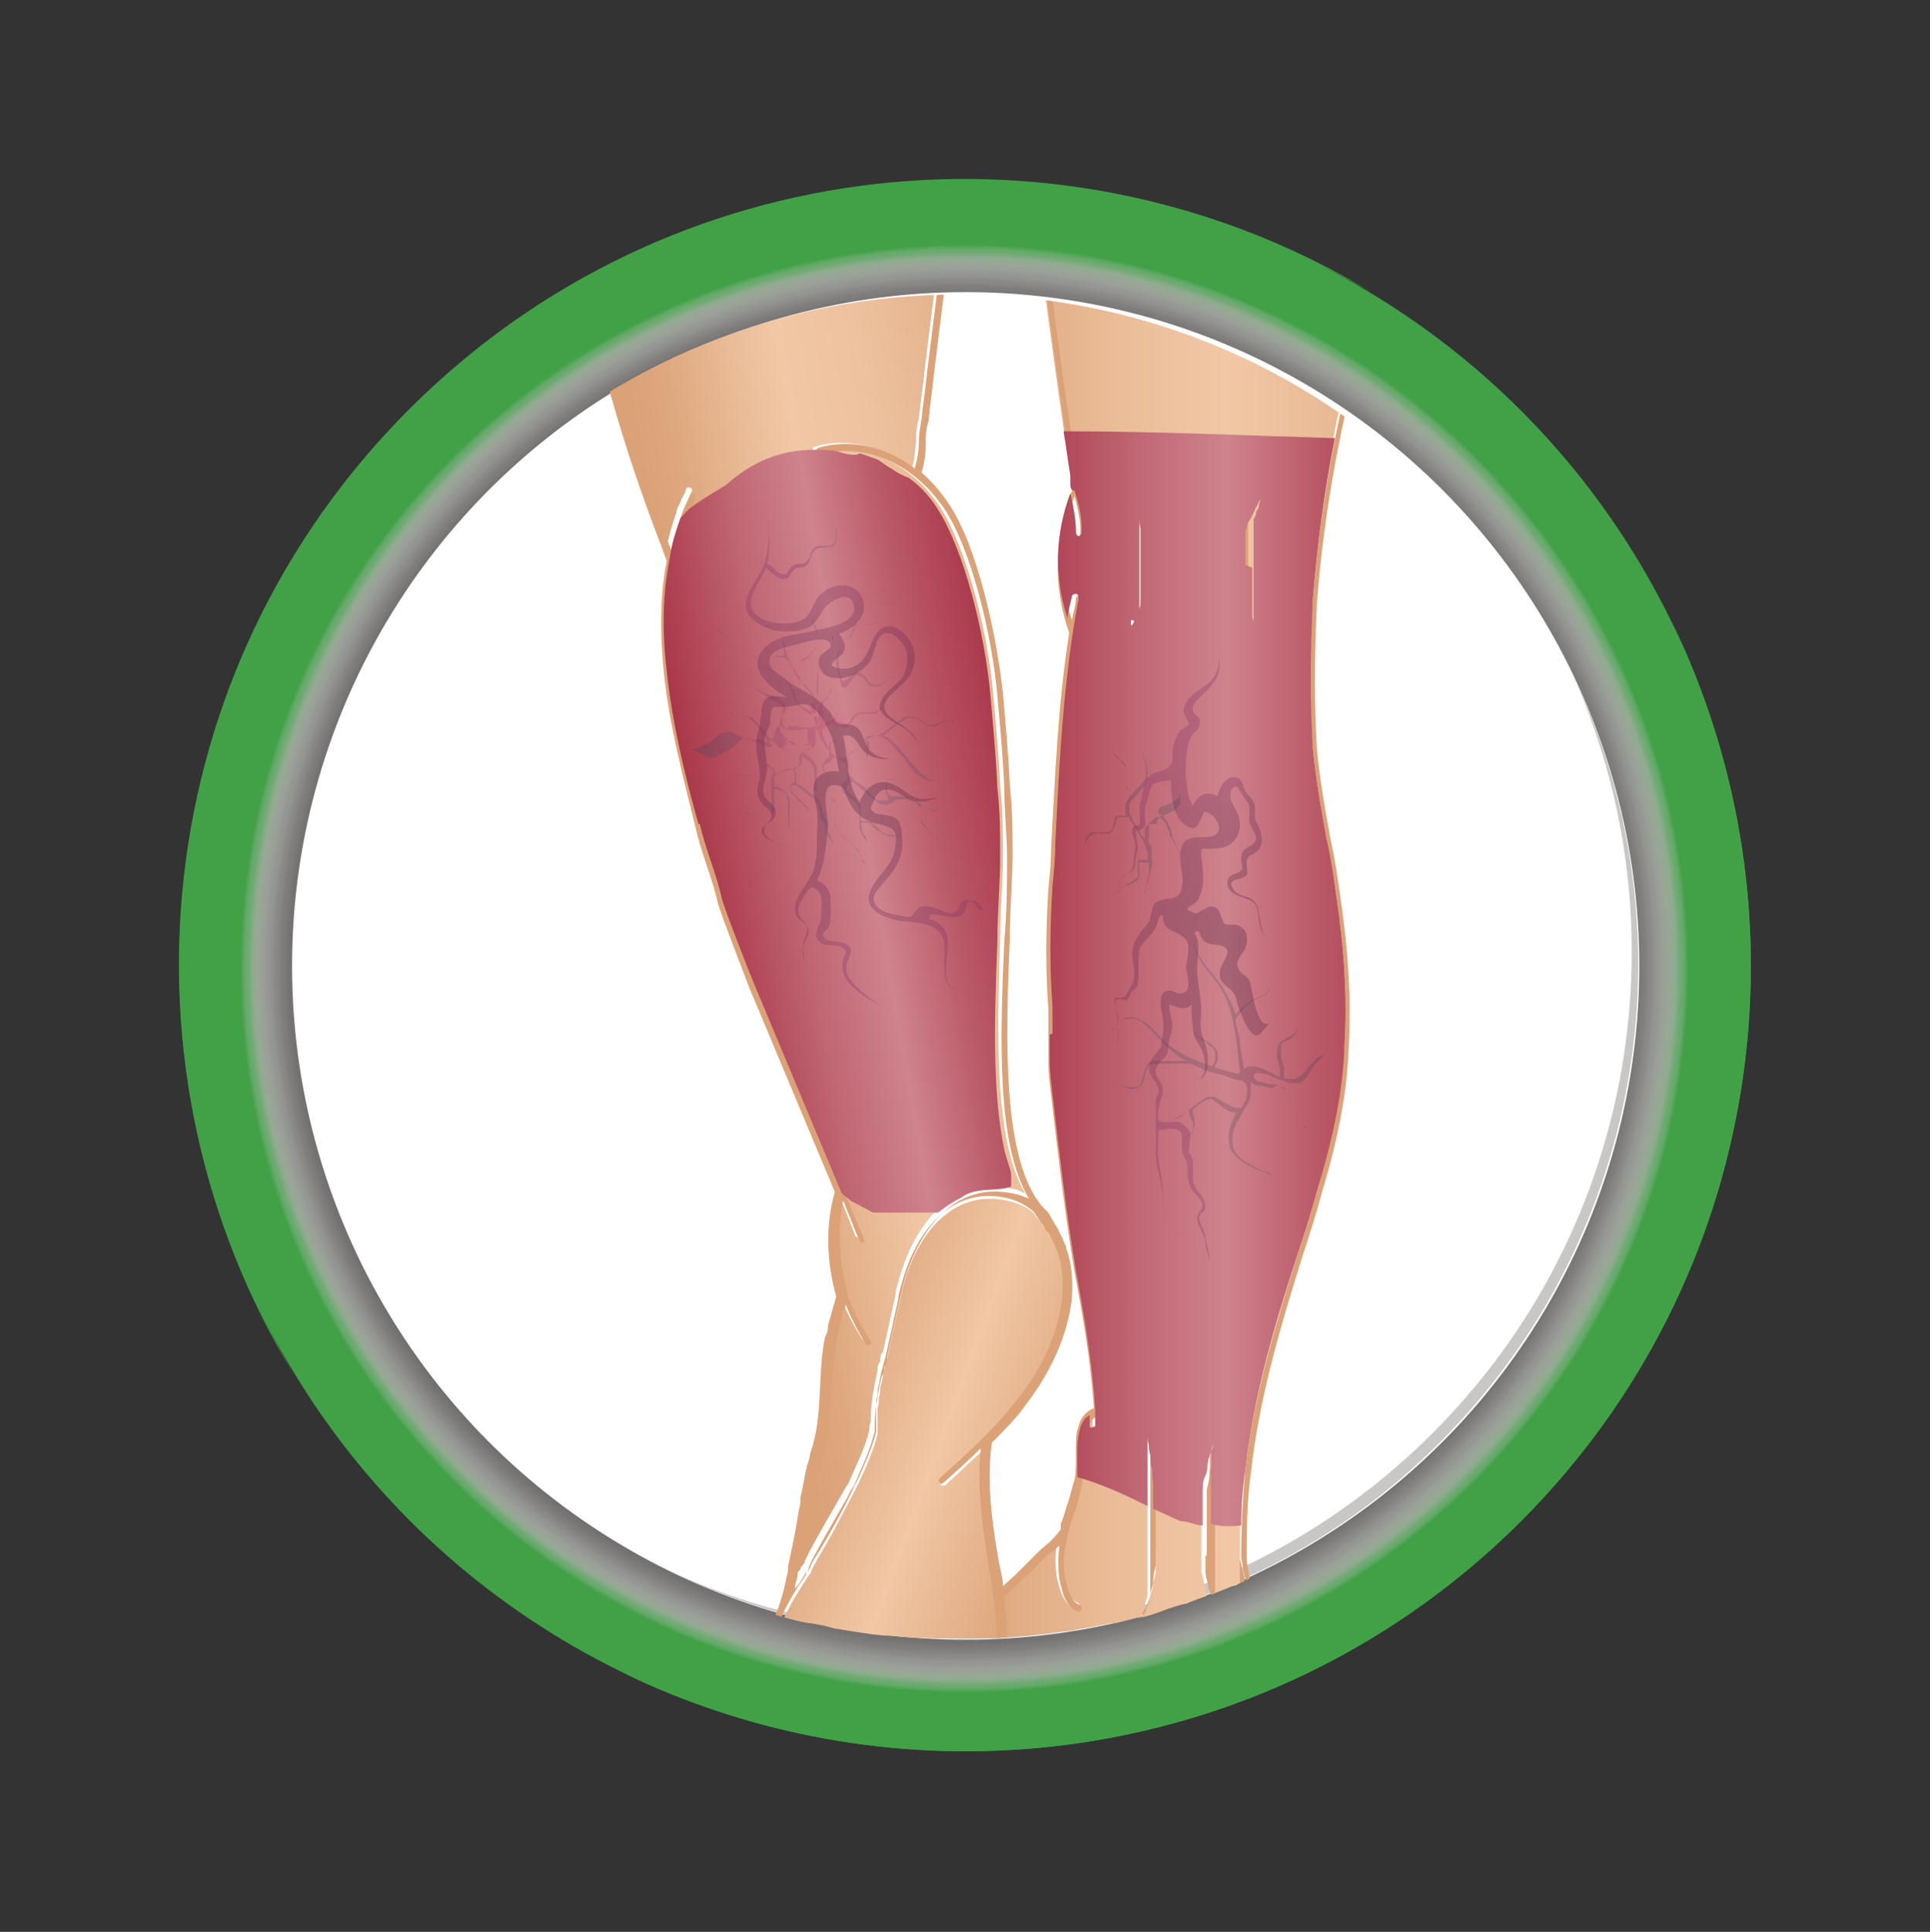 <?xml version="1.0" encoding="UTF-8"?>
<svg xmlns="http://www.w3.org/2000/svg" xmlns:xlink="http://www.w3.org/1999/xlink" version="1.1" viewBox="0 0 140.1 140.2">
  <rect x="0" y="0" width="140.1" height="140.2" fill="#333333" stroke="none"/>
  <defs>
    <style>
      .cls-1 {
        fill: #9e9b9b;
      }

      .cls-1, .cls-2, .cls-3, .cls-4, .cls-5, .cls-6, .cls-7, .cls-8, .cls-9, .cls-10, .cls-11, .cls-12, .cls-13, .cls-14, .cls-15, .cls-16, .cls-17, .cls-18, .cls-19, .cls-20, .cls-21, .cls-22, .cls-23, .cls-24, .cls-25, .cls-26, .cls-27, .cls-28, .cls-29, .cls-30, .cls-31, .cls-32, .cls-33, .cls-34, .cls-35, .cls-36, .cls-37, .cls-38, .cls-39, .cls-40, .cls-41, .cls-42, .cls-43, .cls-44, .cls-45, .cls-46, .cls-47, .cls-48, .cls-49, .cls-50, .cls-51, .cls-52, .cls-53, .cls-54, .cls-55, .cls-56, .cls-57, .cls-58, .cls-59, .cls-60, .cls-61, .cls-62, .cls-63, .cls-64, .cls-65, .cls-66, .cls-67, .cls-68, .cls-69, .cls-70, .cls-71, .cls-72 {
        stroke-width: 0px;
      }

      .cls-1, .cls-2, .cls-5, .cls-7, .cls-8, .cls-9, .cls-10, .cls-11, .cls-13, .cls-14, .cls-15, .cls-17, .cls-18, .cls-19, .cls-20, .cls-21, .cls-22, .cls-24, .cls-25, .cls-26, .cls-27, .cls-28, .cls-29, .cls-30, .cls-31, .cls-32, .cls-33, .cls-34, .cls-35, .cls-36, .cls-37, .cls-38, .cls-39, .cls-40, .cls-42, .cls-43, .cls-44, .cls-45, .cls-54, .cls-55, .cls-73, .cls-57, .cls-58, .cls-59, .cls-60, .cls-61, .cls-62, .cls-63, .cls-64, .cls-65, .cls-67, .cls-68, .cls-69, .cls-70, .cls-71, .cls-72 {
        isolation: isolate;
      }

      .cls-1, .cls-42, .cls-62, .cls-63, .cls-64 {
        opacity: .2;
      }

      .cls-2 {
        fill: #cdcaca;
      }

      .cls-2, .cls-58 {
        opacity: 0;
      }

      .cls-3 {
        fill: #c8c7c6;
      }

      .cls-74 {
        clip-path: url(#clippath);
      }

      .cls-4 {
        fill: none;
      }

      .cls-5 {
        fill: #8c8989;
      }

      .cls-5, .cls-55 {
        opacity: .2;
      }

      .cls-6 {
        fill: url(#linear-gradient);
      }

      .cls-7 {
        fill: #b1aeae;
        opacity: .2;
      }

      .cls-8 {
        fill: #bbb8b8;
      }

      .cls-8, .cls-54 {
        opacity: .1;
      }

      .cls-9 {
        fill: #b5b1b1;
        opacity: .1;
      }

      .cls-10 {
        fill: #5c5c5c;
        opacity: .4;
      }

      .cls-11 {
        fill: #6a6969;
      }

      .cls-11, .cls-27, .cls-71 {
        opacity: .3;
      }

      .cls-12 {
        fill: #41a147;
      }

      .cls-13 {
        fill: #d0cece;
        opacity: 0;
      }

      .cls-14 {
        fill: #f2f0f0;
      }

      .cls-14, .cls-28 {
        opacity: 0;
      }

      .cls-15 {
        fill: #a8a4a4;
        opacity: .2;
      }

      .cls-16 {
        fill: url(#linear-gradient-10);
      }

      .cls-17 {
        fill: #6d6b6b;
        opacity: .3;
      }

      .cls-18 {
        fill: #d8d6d6;
        opacity: 0;
      }

      .cls-19 {
        fill: #a19e9e;
        opacity: .2;
      }

      .cls-75, .cls-39, .cls-71 {
        mix-blend-mode: multiply;
      }

      .cls-20 {
        fill: #928f8f;
        opacity: .2;
      }

      .cls-21 {
        fill: #e0dede;
      }

      .cls-21, .cls-43 {
        opacity: 0;
      }

      .cls-22 {
        fill: #c6c3c3;
        opacity: .1;
      }

      .cls-23, .cls-56 {
        fill-opacity: 0;
      }

      .cls-23, .cls-66 {
        fill: #fff;
      }

      .cls-24 {
        fill: #878484;
        opacity: .3;
      }

      .cls-25 {
        fill: #d4d2d2;
        opacity: 0;
      }

      .cls-26 {
        fill: #616060;
      }

      .cls-26, .cls-33 {
        opacity: .4;
      }

      .cls-27 {
        fill: #686766;
      }

      .cls-28 {
        fill: #edebeb;
      }

      .cls-29 {
        fill: #7c7979;
        opacity: .3;
      }

      .cls-30 {
        fill: #797777;
      }

      .cls-30, .cls-39 {
        opacity: .3;
      }

      .cls-31 {
        fill: #8a8787;
        opacity: .2;
      }

      .cls-32 {
        fill: #817e7e;
      }

      .cls-32, .cls-36 {
        opacity: .3;
      }

      .cls-33 {
        fill: #5e5e5e;
      }

      .cls-34 {
        fill: #72706f;
        opacity: .3;
      }

      .cls-35 {
        fill: #595a5a;
        opacity: .4;
      }

      .cls-36 {
        fill: #848181;
      }

      .cls-37 {
        fill: #747272;
      }

      .cls-37, .cls-40 {
        opacity: .3;
      }

      .cls-38 {
        fill: #c2bfbf;
        opacity: .1;
      }

      .cls-39 {
        fill: url(#radial-gradient-5);
      }

      .cls-40 {
        fill: #777474;
      }

      .cls-41 {
        fill: #dba278;
      }

      .cls-42 {
        fill: #9b9898;
      }

      .cls-43 {
        fill: #dcdada;
      }

      .cls-44 {
        fill: #aeabab;
      }

      .cls-44, .cls-72 {
        opacity: .2;
      }

      .cls-45 {
        fill: #959292;
        opacity: .2;
      }

      .cls-46 {
        fill: url(#linear-gradient-4);
      }

      .cls-47 {
        fill: url(#linear-gradient-2);
      }

      .cls-48 {
        fill: url(#linear-gradient-3);
      }

      .cls-49 {
        fill: url(#linear-gradient-8);
      }

      .cls-50 {
        fill: url(#linear-gradient-9);
      }

      .cls-51 {
        fill: url(#linear-gradient-7);
      }

      .cls-52 {
        fill: url(#linear-gradient-5);
      }

      .cls-53 {
        fill: url(#linear-gradient-6);
      }

      .cls-54 {
        fill: #b8b5b5;
      }

      .cls-55 {
        fill: #8f8c8c;
      }

      .cls-56 {
        fill: #f7f7f6;
      }

      .cls-57 {
        fill: #6f6d6d;
        opacity: .3;
      }

      .cls-58 {
        fill: #c9c7c6;
      }

      .cls-59 {
        fill: #bfbcbc;
        opacity: .1;
      }

      .cls-60 {
        fill: #989595;
        opacity: .2;
      }

      .cls-61 {
        fill: #e4e2e2;
        opacity: 0;
      }

      .cls-62 {
        fill: url(#radial-gradient-3);
      }

      .cls-63 {
        fill: url(#radial-gradient-4);
      }

      .cls-64 {
        fill: url(#radial-gradient-2);
      }

      .cls-65 {
        fill: #656464;
        opacity: .4;
      }

      .cls-67 {
        fill: #636262;
        opacity: .4;
      }

      .cls-68 {
        fill: #a4a1a1;
        opacity: .2;
      }

      .cls-69 {
        fill: #e8e7e6;
        opacity: 0;
      }

      .cls-70 {
        fill: #7f7c7c;
        opacity: .3;
      }

      .cls-71 {
        fill: url(#radial-gradient);
      }

      .cls-72 {
        fill: #aba8a8;
      }
    </style>
    <clipPath id="clippath">
      <path class="cls-4" d="M107.3,101.8c0,0,.1-.1.2-.2.3-.4.7-.8,1-1.2,0,0,.1-.2.2-.2.3-.5.7-.9,1-1.4,0-.1.1-.2.2-.3.3-.5.6-.9.9-1.3,0,0,0,0,0,0,.3-.5.6-1,.9-1.4,0-.1.1-.2.2-.3.3-.5.6-1,.8-1.5,0,0,0-.1,0-.2.2-.5.5-.9.7-1.4,0,0,0-.2.1-.3.2-.5.5-1,.7-1.5,0,0,0-.2.1-.3.2-.5.4-1,.6-1.5,0,0,0,0,0-.1.2-.5.4-1.1.6-1.6,0-.1,0-.2.1-.3.2-.5.4-1.1.6-1.6,0,0,0,0,0,0,.2-.5.3-1.1.5-1.6,0,0,0-.2,0-.3.2-.5.3-1.1.4-1.6,0,0,0-.1,0-.2.1-.5.2-1,.3-1.6,0,0,0,0,0-.1.1-.6.2-1.1.3-1.7,0,0,0-.2,0-.3.2-1.1.3-2.3.4-3.4,0,0,0-.2,0-.2,0-.6,0-1.1.1-1.7h0c0-.7,0-1.2,0-1.8h0c0-.7,0-1.3,0-1.9v-.2c0-1.2-.1-2.3-.2-3.5,0,0,0-.1,0-.2-.1-1.2-.3-2.4-.5-3.5,0,0,0,0,0-.1-.1-.6-.2-1.2-.4-1.8,0,0,0,0,0-.1-.3-1.2-.6-2.3-.9-3.5,0,0,0,0,0-.2-.4-1.1-.8-2.3-1.2-3.4,0,0,0,0,0-.1-.2-.6-.5-1.1-.7-1.7,0,0,0,0,0,0-2.4-5.4-5.8-10.4-10.2-14.8-19.1-19.1-50-19.1-69.1,0-19.1,19.1-19.1,50,0,69.1,3.9,3.9,8.4,7.1,13.1,9.4.6.3,1.1.5,1.7.8,0,0,0,0,0,0,.6.2,1.1.5,1.7.7,0,0,0,0,.1,0,1.1.4,2.3.8,3.4,1.2,0,0,0,0,.2,0,1.2.3,2.3.7,3.5.9,0,0,0,0,.1,0,.6.1,1.2.2,1.8.4,0,0,0,0,.1,0,1.2.2,2.3.4,3.5.5,0,0,.1,0,.2,0,1.2.1,2.3.2,3.5.2h.2c.6,0,1.2,0,1.7,0h.1c.6,0,1.1,0,1.7,0h0c.6,0,1.2,0,1.7-.1,0,0,.2,0,.2,0,1.2-.1,2.3-.2,3.4-.4,0,0,.2,0,.3,0,.6,0,1.1-.2,1.7-.3,0,0,0,0,.2,0,.5-.1,1.1-.2,1.6-.3,0,0,.1,0,.2,0,.6-.1,1.1-.3,1.6-.4,0,0,.2,0,.3,0,.5-.1,1.1-.3,1.6-.5,0,0,0,0,0,0,.5-.2,1.1-.4,1.6-.5,0,0,.2,0,.3-.1.5-.2,1.1-.4,1.6-.6,0,0,0,0,.1,0,.5-.2,1-.4,1.5-.6,0,0,.2,0,.3-.1.5-.2,1-.5,1.5-.7,0,0,.2,0,.3-.1.5-.2.9-.5,1.4-.7,0,0,.1,0,.2,0,.5-.3,1-.6,1.5-.9.1,0,.2-.1.3-.2.5-.3,1-.6,1.4-.9,0,0,0,0,0,0,.4-.3.9-.6,1.3-.9,0,0,.2-.1.3-.2.5-.3.9-.7,1.4-1,0,0,.2-.1.2-.2.4-.3.8-.7,1.2-1,0,0,.1-.1.2-.2.4-.4.9-.8,1.3-1.2,0,0,.2-.2.3-.3.4-.4.9-.8,1.3-1.2.4-.4.8-.8,1.2-1.3,0,0,.2-.2.3-.3.4-.4.8-.9,1.2-1.3h0Z"/>
    </clipPath>
    <linearGradient id="linear-gradient" x1="57.5" y1="38" x2="76.9" y2="30.9" gradientTransform="translate(0 142) scale(1 -1)" gradientUnits="userSpaceOnUse">
      <stop offset="0" stop-color="#dba278"/>
      <stop offset=".5" stop-color="#f1c7a5"/>
      <stop offset="1" stop-color="#dba278"/>
    </linearGradient>
    <linearGradient id="linear-gradient-2" x1="72.6" y1="85.5" x2="105.5" y2="85.5" gradientTransform="translate(0 142) scale(1 -1)" gradientUnits="userSpaceOnUse">
      <stop offset="0" stop-color="#dba278"/>
      <stop offset="0" stop-color="#dfaa82"/>
      <stop offset=".3" stop-color="#ecbf9b"/>
      <stop offset=".5" stop-color="#f1c7a5"/>
      <stop offset=".6" stop-color="#eec29f"/>
      <stop offset=".8" stop-color="#e6b58f"/>
      <stop offset="1" stop-color="#dba278"/>
    </linearGradient>
    <linearGradient id="linear-gradient-3" x1="51.8" y1="14.8" x2="64.1" y2="14" gradientTransform="translate(0 142) scale(1 -1)" gradientUnits="userSpaceOnUse">
      <stop offset="0" stop-color="#c88963"/>
      <stop offset=".5" stop-color="#edb489"/>
      <stop offset="1" stop-color="#dba278"/>
    </linearGradient>
    <linearGradient id="linear-gradient-4" x1="50.6" y1="15.4" x2="74.6" y2="13.7" gradientTransform="translate(0 142) scale(1 -1)" gradientUnits="userSpaceOnUse">
      <stop offset="0" stop-color="#c88963"/>
      <stop offset=".5" stop-color="#edb489"/>
      <stop offset="1" stop-color="#dba278"/>
    </linearGradient>
    <linearGradient id="linear-gradient-5" x1="50.7" y1="17.4" x2="59.8" y2="16.7" gradientTransform="translate(0 142) scale(1 -1)" gradientUnits="userSpaceOnUse">
      <stop offset="0" stop-color="#c88963"/>
      <stop offset=".5" stop-color="#edb489"/>
      <stop offset="1" stop-color="#dba278"/>
    </linearGradient>
    <linearGradient id="linear-gradient-6" x1="50.5" y1="14.5" x2="74.6" y2="12.8" gradientTransform="translate(0 142) scale(1 -1)" gradientUnits="userSpaceOnUse">
      <stop offset="0" stop-color="#c88963"/>
      <stop offset=".5" stop-color="#edb489"/>
      <stop offset="1" stop-color="#dba278"/>
    </linearGradient>
    <linearGradient id="linear-gradient-7" x1="50.6" y1="14.5" x2="74.6" y2="12.8" gradientTransform="translate(0 142) scale(1 -1)" gradientUnits="userSpaceOnUse">
      <stop offset="0" stop-color="#c88963"/>
      <stop offset=".5" stop-color="#edb489"/>
      <stop offset="1" stop-color="#dba278"/>
    </linearGradient>
    <linearGradient id="linear-gradient-8" x1="76.9" y1="97.3" x2="49.2" y2="92.6" gradientTransform="translate(0 142) scale(1 -1)" gradientUnits="userSpaceOnUse">
      <stop offset="0" stop-color="#dba278"/>
      <stop offset=".2" stop-color="#e6b590"/>
      <stop offset=".4" stop-color="#eec29f"/>
      <stop offset=".6" stop-color="#f1c7a5"/>
      <stop offset=".7" stop-color="#ebbe9a"/>
      <stop offset=".9" stop-color="#dea77e"/>
      <stop offset="1" stop-color="#dba278"/>
    </linearGradient>
    <linearGradient id="linear-gradient-9" x1="72.6" y1="71.1" x2="105.5" y2="71.1" gradientTransform="translate(0 142) scale(1 -1)" gradientUnits="userSpaceOnUse">
      <stop offset="0" stop-color="#a62f43"/>
      <stop offset=".3" stop-color="#c06774"/>
      <stop offset=".5" stop-color="#ce838d"/>
      <stop offset=".7" stop-color="#ba5968"/>
      <stop offset=".9" stop-color="#ab3a4d"/>
      <stop offset="1" stop-color="#a62f43"/>
    </linearGradient>
    <linearGradient id="linear-gradient-10" x1="49.6" y1="79.3" x2="76.1" y2="83.9" gradientTransform="translate(0 142) scale(1 -1)" gradientUnits="userSpaceOnUse">
      <stop offset="0" stop-color="#a62f43"/>
      <stop offset=".3" stop-color="#c06774"/>
      <stop offset=".5" stop-color="#ce838d"/>
      <stop offset=".7" stop-color="#ba5968"/>
      <stop offset=".9" stop-color="#ab3a4d"/>
      <stop offset="1" stop-color="#a62f43"/>
    </linearGradient>
    <radialGradient id="radial-gradient" cx="-2.5" cy="71.8" fx="-2.5" fy="71.8" r="14.2" gradientTransform="translate(75.8 125.7) rotate(-9.1) scale(1 -1)" gradientUnits="userSpaceOnUse">
      <stop offset="0" stop-color="#401934"/>
      <stop offset=".2" stop-color="#481c3b"/>
      <stop offset=".6" stop-color="#60264e"/>
      <stop offset="1" stop-color="#7f3367"/>
    </radialGradient>
    <radialGradient id="radial-gradient-2" cx="-1269.9" cy="1036.7" fx="-1269.9" fy="1036.7" r="10" gradientTransform="translate(-1245.2 -939.5) rotate(178) scale(1 -1)" gradientUnits="userSpaceOnUse">
      <stop offset="0" stop-color="#bc1d66"/>
      <stop offset="1" stop-color="#004c64"/>
    </radialGradient>
    <radialGradient id="radial-gradient-3" cx="-28.9" cy="49.8" fx="-28.9" fy="49.8" r="4.9" gradientTransform="translate(118.7 104.4) rotate(-9.7) scale(1 -1)" gradientUnits="userSpaceOnUse">
      <stop offset="0" stop-color="#3f1a34"/>
      <stop offset="1" stop-color="#004c64"/>
    </radialGradient>
    <radialGradient id="radial-gradient-4" cx="217" cy="68.2" fx="217" fy="68.2" r="8.3" gradientTransform="translate(-136.5 66.1) rotate(20.4) scale(1 -1)" gradientUnits="userSpaceOnUse">
      <stop offset="0" stop-color="#3f1a34"/>
      <stop offset="1" stop-color="#004c64"/>
    </radialGradient>
    <radialGradient id="radial-gradient-5" cx="97.9" cy="72.9" fx="97.9" fy="72.9" r="16" gradientTransform="translate(3.8 142) scale(.9 -1)" gradientUnits="userSpaceOnUse">
      <stop offset="0" stop-color="#401934"/>
      <stop offset=".2" stop-color="#481c3b"/>
      <stop offset=".6" stop-color="#60264e"/>
      <stop offset="1" stop-color="#7f3367"/>
    </radialGradient>
  </defs>
  <g class="cls-73">
    <g id="Layer_1" data-name="Layer 1">
      <g>
        <circle class="cls-12" cx="70.1" cy="70.1" r="57"/>
        <path class="cls-12" d="M109.6,109.6c-17.5,17.5-43.5,21.4-64.6,11.7,21.3,10.4,47.7,6.8,65.4-10.9s21.3-44.1,10.9-65.4c9.8,21.1,5.8,47.1-11.7,64.6Z"/>
        <path class="cls-12" d="M30.5,30.5c18.8-18.8,47.3-21.9,69.2-9.2-22-13.4-51-10.6-70,8.4-19,19-21.8,48-8.4,70-12.7-21.9-9.6-50.4,9.2-69.2Z"/>
        <g class="cls-75">
          <circle class="cls-23" cx="70" cy="70.3" r="54.1"/>
          <circle class="cls-56" cx="70" cy="70.3" r="54"/>
          <circle class="cls-14" cx="70" cy="70.3" r="53.9"/>
          <circle class="cls-28" cx="70" cy="70.3" r="53.8"/>
          <circle class="cls-69" cx="70" cy="70.3" r="53.7"/>
          <circle class="cls-61" cx="70" cy="70.3" r="53.5"/>
          <circle class="cls-21" cx="70" cy="70.3" r="53.4"/>
          <circle class="cls-43" cx="70" cy="70.3" r="53.3"/>
          <circle class="cls-18" cx="70" cy="70.3" r="53.2"/>
          <circle class="cls-25" cx="70" cy="70.3" r="53"/>
          <circle class="cls-13" cx="70" cy="70.3" r="52.9"/>
          <circle class="cls-2" cx="70" cy="70.3" r="52.8"/>
          <circle class="cls-58" cx="70" cy="70.3" r="52.7"/>
          <circle class="cls-22" cx="70" cy="70.3" r="52.5"/>
          <circle class="cls-38" cx="70" cy="70.3" r="52.4"/>
          <circle class="cls-59" cx="70" cy="70.3" r="52.3"/>
          <circle class="cls-8" cx="70" cy="70.3" r="52.2"/>
          <circle class="cls-54" cx="70" cy="70.3" r="52"/>
          <circle class="cls-9" cx="70" cy="70.3" r="51.9"/>
          <circle class="cls-7" cx="70" cy="70.3" r="51.8"/>
          <circle class="cls-44" cx="70" cy="70.3" r="51.7"/>
          <circle class="cls-72" cx="70" cy="70.3" r="51.6"/>
          <circle class="cls-15" cx="69.9" cy="70.3" r="51.4"/>
          <circle class="cls-68" cx="69.9" cy="70.3" r="51.3"/>
          <circle class="cls-19" cx="69.9" cy="70.3" r="51.2"/>
          <circle class="cls-1" cx="69.9" cy="70.3" r="51.1"/>
          <circle class="cls-42" cx="69.9" cy="70.3" r="50.9"/>
          <circle class="cls-60" cx="69.9" cy="70.3" r="50.8"/>
          <circle class="cls-45" cx="69.9" cy="70.3" r="50.7"/>
          <circle class="cls-20" cx="69.9" cy="70.3" r="50.6"/>
          <circle class="cls-55" cx="69.9" cy="70.3" r="50.5"/>
          <circle class="cls-5" cx="69.9" cy="70.3" r="50.3"/>
          <circle class="cls-31" cx="69.9" cy="70.3" r="50.2"/>
          <circle class="cls-24" cx="69.9" cy="70.3" r="50.1"/>
          <circle class="cls-36" cx="69.9" cy="70.3" r="50"/>
          <circle class="cls-32" cx="69.9" cy="70.3" r="49.8"/>
          <circle class="cls-70" cx="69.9" cy="70.3" r="49.7"/>
          <circle class="cls-29" cx="69.9" cy="70.3" r="49.6"/>
          <circle class="cls-30" cx="69.9" cy="70.3" r="49.5"/>
          <circle class="cls-40" cx="69.9" cy="70.3" r="49.3"/>
          <circle class="cls-37" cx="69.9" cy="70.3" r="49.2"/>
          <circle class="cls-34" cx="69.9" cy="70.3" r="49.1"/>
          <circle class="cls-57" cx="69.9" cy="70.3" r="49"/>
          <circle class="cls-17" cx="69.9" cy="70.3" r="48.8"/>
          <circle class="cls-11" cx="69.9" cy="70.3" r="48.7"/>
          <circle class="cls-27" cx="69.9" cy="70.3" r="48.6"/>
          <circle class="cls-65" cx="69.9" cy="70.3" r="48.5"/>
          <circle class="cls-67" cx="69.9" cy="70.3" r="48.4"/>
          <circle class="cls-26" cx="69.9" cy="70.3" r="48.2"/>
          <circle class="cls-33" cx="69.9" cy="70.3" r="48.1"/>
          <circle class="cls-10" cx="69.9" cy="70.3" r="48"/>
          <circle class="cls-35" cx="69.8" cy="70.3" r="47.9"/>
        </g>
        <circle class="cls-66" cx="70.1" cy="70.1" r="48.9"/>
        <path class="cls-3" d="M104,104c-15,15-37.3,18.4-55.4,10,18.2,8.9,40.9,5.8,56-9.4s18.3-37.8,9.4-56c8.3,18.1,5,40.4-10,55.4Z"/>
        <g class="cls-74">
          <g>
            <path class="cls-6" d="M71.3,105.3c-.9.8-1.8,1.7-2.7,2.5,0,0-.2,0-.3,0,0,0,0-.2,0-.3,2-1.8,4-3.6,5.7-5.8,1.8-2.4,2.9-4.9,3.2-7.4.1-1.3,0-2.5-.4-3.4,0-.1,0-.2-.1-.3-.1-.3-.2-.7-.5-.9-.1-.2-.2-.4-.4-.6-.2-.3-.3-.5-.5-.7,0,0-.2-.2-.2-.3-.4-.4-1-.7-1.7-.9-4.2-1.1-6.8,2.4-7.8,6-.1.4-.2.9-.3,1.3l-.9,4.1c-.2.7-.3,1.4-.5,2.1,0,.2,0,.5-.1.7,0,.3,0,.5-.1.8,0,.3,0,.5,0,.8,0,.2,0,.3,0,.5,0,.2,0,.4,0,.6-.3,1.2-.8,2.3-1.3,3.4-.1.2-.2.4-.3.6-.9,1.7-1.8,3.5-2.8,5.1-.1.3-.3.5-.4.8,0,.2-.2.3-.3.5-1.2,1.8-2.5,4.1-2.8,6.6-.1,1,0,2.5.6,3.9.6,1.2,1.7,2.1,2.9,2.3,0,.1.1.2.3.2s.4,0,.6,0c.1,0,.2,0,.3-.2.3,0,.7,0,1-.1.5,0,1-.1,1.5-.1s.6,0,.8,0c.3,0,.7.2,1,.3.3.1.7.2,1,.3,1.9.3,3.7-1.2,5.3-2.9.3-.3.6-.6.8-1,.2-.4.3-.9.4-1.3.5-2.9,0-5.9-.4-8.8-.4-2.7-.9-5.5-.5-8.2h0Z"/>
            <path class="cls-47" d="M72.9-15.6c.3,17.6,2.5,34.4,4.8,50.1,0,0,0,.1,0,.1,0,0,0,.1,0,.2,0,0,0,.2,0,.3,0,.2,0,.4.2.5,0,0,0,0,.1,0,0,0,0,0,0,0,.3,1,.6,2,.5,3.1,0,.1-.1.2-.2.2h0c-.1,0-.2-.1-.2-.3,0-.9-.2-1.9-.4-2.8-1.1,2.9-1.2,6.1-.2,9.1,0-.5.2-1.1.3-1.6,0-.1.1-.2.3-.2.1,0,.2.1.2.3-1.1,5.9-1.4,11.7-1.7,17.9,0,1-.1,2-.2,3-.2,3.3-.2,6,0,8.7,0,.7,0,1.4,0,2,0,.6,0,1.2,0,1.9,0,.8.1,1.5.2,2.4h0c.5,4.3,1,8.6,1.7,12.8.6,3.3,1.2,6.7,1.4,10.1h0c0,.5,0,.8,0,1.1,0,.1,0,.2-.2.2h0c-.1,0-.2,0-.2-.1,0-.3,0-.5,0-.8-.4.2-.6.6-.7,1-.1.4-.2.9-.2,1.4,0,.1,0,.2,0,.3,0,.2,0,.4,0,.6,0,.7,0,1.4-.2,1.9-.2.7-.3,1.2-.5,1.8-.1.4-.2.7-.4,1.2-.4,1.3-.4,2.4-.2,3.4.2,1,.4,1.8,1.1,2.1.1,0,.2.2.1.3,0,0-.1.2-.2.2s0,0,0,0c-1-.4-1.2-1.6-1.4-2.4-.1-.7-.1-1.5,0-2.4-.2.2-.3.3-.5.4-.2.1-.3.3-.5.4-.3.3-.7.7-1,1-.7.7-1.3,1.3-2,1.9.3,2.2.5,4.4,0,6.6,0,.1,0,.2,0,.4,1.3.5,2.6,1.1,3.8,1.9-.4-1.6-.2-3.1.4-4.7,0-.1.2-.2.3-.1.1,0,.2.2.1.3-.7,1.6-.8,3.2-.3,4.8.4,1.5,1.5,2.5,3.2,3.2,1.3.5,2.7.5,4.1.4.4,0,.8,0,1.2,0,1.9,0,3.7,0,5.2-1.2,1.1-.7,1.8-1.7,1.9-2.7.2-1,.3-2.6,0-3.5-.3-1.3-.7-2.3-1.2-3.4-.3-.8-.7-1.7-1-2.7,0,1,0,2,0,3,0,.1,0,.2-.2.2h0c-.1,0-.2,0-.2-.2,0-1.7,0-3.4,0-5.1h0c0-2.2,0-4.3.3-6.4.6-5.5,2.2-10.8,3.9-16,.5-1.5,1-3.1,1.4-4.6,1.2-4,1.8-7.2,1.9-10.3.2-3.2,0-6.8-.6-10.8-.2-1.4-.4-2.8-.7-4.1-.4-2.2-.8-4.4-1-6.6-.2-3.2-.2-6.6,0-10.8.5-6.5,1.7-13.2,3.7-20.4,2-7.3,3.5-14.1,4.5-20.9.9-5.9,1.5-11.8,1.8-17.8h-32.4,0ZM82.7,45.1c0-.1,0-.2,0-.4,0-.2,0-.3,0-.5,0-.1,0-.2,0-.3s0-.2,0-.3c0-.2,0-.5,0-.7,0-.1,0-.2,0-.4v-1.1c0-.3,0-.5,0-.8,0-.3,0-.5,0-.8v-1.3c0-.4,0-.7,0-1s0-.4,0-.4c0,0,0,.1,0,.4,0,.2,0,.5.1.9,0,.2,0,.4,0,.6,0,.2,0,.5,0,.7s0,.5,0,.8c0,.3,0,.5,0,.8s0,.5,0,.8c0,.3,0,.5,0,.8,0,.2,0,.5,0,.7,0,.2,0,.4-.1.6,0,.2-.1.4-.2.5s-.1.3-.2.4c0,.2-.2.3-.2.3,0,0,0-.1,0-.4h0ZM83.9,112.4c0,.4,0,.8,0,1.2s0,.8-.2,1.2c0,.4-.1.7-.2,1,0,.3-.2.6-.3.8,0,.2-.2.4-.3.6,0,.2-.2.3-.2.4,0,0,0,.1,0,.1,0,0,0,0,0-.1s0-.2.2-.4c0-.2.1-.4.2-.6,0-.2.1-.5.2-.8,0-.2,0-.3,0-.5,0-.2,0-.3,0-.5,0-.4,0-.7,0-1.1,0-.4,0-.8,0-1.2s0-.8,0-1.3c0-.4,0-.8,0-1.3s0-.8,0-1.2c0-.4,0-.8,0-1.2,0-.4,0-.7,0-1,0-.3,0-.6,0-.9s0-.5,0-.7c0-.4,0-.6,0-.6,0,0,0,.2.1.6,0,.2,0,.4.1.7,0,.3,0,.5.1.9s0,.7.1,1c0,.4,0,.8,0,1.2,0,.4,0,.8,0,1.2,0,.4,0,.8,0,1.3,0,.4,0,.8,0,1.3h0ZM87.9,112.9c0,.4,0,.7,0,1.1,0,.3,0,.7,0,1,0,.2,0,.3,0,.4s0,.3,0,.4c0,.1,0,.2,0,.3,0,0,0,.2,0,.3.1.3.2.5.2.5,0,0,0-.2-.3-.5,0,0,0-.2-.1-.3s0-.2-.1-.3c0-.1,0-.2-.1-.4,0-.1,0-.3-.1-.4,0-.3-.1-.6-.2-1,0-.3,0-.7,0-1.1s0-.8,0-1.2,0-.8,0-1.2,0-.8,0-1.2c0-.2,0-.4,0-.6,0-.2,0-.4,0-.6,0-.4,0-.7.2-1.1s.1-.7.2-1c0-.3.2-.6.2-.8,0-.2.2-.4.2-.6.2-.3.2-.5.2-.5,0,0,0,.2-.2.5,0,.2-.1.4-.2.6,0,.1,0,.2,0,.4,0,.1,0,.3,0,.4,0,.2,0,.3,0,.5,0,.2,0,.3,0,.5,0,.3,0,.7,0,1.1,0,.2,0,.4,0,.6,0,.2,0,.4,0,.6,0,.4,0,.8,0,1.2v2.4h0ZM91.6,36.5c0,.1,0,.3-.2.5,0,.2-.1.4-.2.6,0,.1,0,.2,0,.4s0,.2,0,.4,0,.3,0,.4c0,0,0,.1,0,.2,0,0,0,.1,0,.2,0,.1,0,.3,0,.5,0,.1,0,.3,0,.5v.9c0,.3,0,.6,0,1v.9c0,.3,0,.6,0,.9,0,.3,0,.5,0,.8s0,.5,0,.7,0,.4,0,.5v.4s0-.2,0-.4c0-.1,0-.3,0-.5,0-.2,0-.4-.1-.6,0-.2,0-.5,0-.8s0-.6,0-.9c0-.3,0-.6,0-.9s0-.6,0-1v-.7c0,0,0-.2,0-.2,0-.2,0-.3,0-.5,0-.1,0-.3,0-.5,0,0,0-.1,0-.2,0,0,0-.1,0-.2,0-.1,0-.3.1-.4,0-.3.2-.5.3-.7s.2-.4.3-.6c0-.2.2-.3.2-.4.1-.2.2-.4.2-.4,0,0,0,.1-.1.4h0Z"/>
            <path class="cls-48" d="M59,127.6c-.8-.1-1.5-.5-2.1-1.1,0,.3-.1.6,0,.9,0,.4.2.8.5,1,.3.2.6.2,1,.2.4,0,.8,0,1-.2,0-.3,0-.6,0-.8,0,0-.2,0-.2,0Z"/>
            <path class="cls-46" d="M69.9,126.3c-1.2,1-2.4,1.7-3.7,1.7s-.4,0-.6,0c-.2,0-.3,0-.5-.1,0,.4,0,.8.2,1.1.2.2.5.3.8.4.4,0,.8.1,1.2.2.7,0,1.5.1,2.1-.3.2-.1.3-.3.4-.4.2-.3.3-.8.3-1.3,0-.3,0-.7-.2-1.1h0Z"/>
            <path class="cls-52" d="M55.1,122.5c-.4.6-.4,1.4-.5,2.2,0,.9,0,1.6.3,2.2,0,.2.2.3.3.3.2,0,.4,0,.7,0,.1,0,.2,0,.4,0,0-.4,0-.8.2-1.2-.3-.3-.5-.7-.7-1.1-.4-.8-.6-1.6-.7-2.5h0Z"/>
            <path class="cls-53" d="M64.7,127.8s0,0,0,0c-.3,0-.6-.2-.9-.3-.4,0-.8,0-1.3,0,0,.3,0,.7,0,1.1,0,.2.1.3.2.4,0,0,0,0,0,0,.1.2.3.3.4.3s.3,0,.5,0,.4,0,.6,0c0,0,.2-.1.2-.2,0,0,.2-.2.3-.2,0-.3,0-.7,0-1.1h0Z"/>
            <path class="cls-51" d="M61.9,127.5c-.2,0-.3,0-.5,0-.5,0-1.1.2-1.7.1,0,.3,0,.5,0,.8,0,.1,0,.3.2.4.1.1.3.2.6.2.5,0,1,0,1.5,0,0,0,0,0,.1,0,0-.1-.1-.2-.2-.4-.1-.4-.1-.8-.1-1.2h0Z"/>
            <path class="cls-49" d="M72.6,68.2c0-2.2.2-4.2.2-6,0-1.7,0-3.4-.2-5.1-.1-2.3-.3-4.4-.5-6.7-.4-4.5-1.9-10.5-3.8-13.5-2.5-3.9-6.4-4.8-9-4-.1,0-.2,0-.3-.2,0-.1,0-.3.2-.3,2-.6,4.7-.2,7,1.6.2-.6.2-1.3.3-1.9,0-.5,0-1.1.2-1.7.1-1.1.3-2.3.4-3.4.5-4,.9-7.7,1.6-11.5.3-4.1.7-8.3,1.2-12.3.7-6.2,1.4-12.7,1.4-19h-33.9c.5,5.1,1.2,10,1.8,13.9.2,1.5.4,2.9.6,4.4.8,5.4,1.6,10.9,2.6,16.3,1.2,6.4,3.1,13,5.6,19.8.1.3.3.7.4,1,.2-.8.4-1.6.7-2.4,0-.3.2-.5.3-.8.1-.3.3-.5.4-.9,0-.1.2-.2.3-.1.1,0,.2.2.1.3-.2.4-.3.7-.4.9-.1.2-.2.5-.3.7-1.1,3.2-1.5,6.9-1,11.1.4,3.8,1.3,7.5,2.3,11.1.2.9.5,1.8.8,2.7.3.9.6,1.8.8,2.7.2.8,2,5.4,2.3,6.1l7.7,18.5c0,.1,0,.3-.1.3,0,0,0,0,0,0,0,0-.2,0-.2-.1l-1.2-3c-.5,2.2-.4,4.5.3,6.6,0,0,0,.2,0,.2.4,1.2.9,2.4,1.7,3.4,0,.1,0,.3,0,.3,0,0,0,0-.1,0,0,0-.1,0-.2,0-.6-.9-1.1-1.9-1.5-2.9-.1.5-.3,1-.4,1.5,0,.2,0,.5-.2.8-.6,2.6-.3,5.7-.9,8.3,0,.3,0,.5-.2.8-.2.8-.4,1.5-.6,2.3,0,.2,0,.5-.2.8-.3,1.5-.7,3-.9,4.5,0,.2,0,.5-.1.7,0,.3-.1.6-.2.9.2-.4.4-.7.7-1,0-.2.2-.3.3-.5,0-.2.2-.4.3-.7.8-1.5,1.7-3,2.6-4.6.1-.2.3-.4.4-.7.5-1.2,1.1-2.3,1.4-3.6,0-.2,0-.4.1-.6,0-1.3.2-2.4.5-3.7,0-.2,0-.5.2-.7,0-.2,0-.5.2-.7l.9-4.1c0-.4.2-.9.3-1.3,1.1-3.8,3.8-7.5,8.3-6.4.3,0,.5.2.8.3-2.3-4-2-11.8-1.8-18.7h0Z"/>
            <path class="cls-41" d="M90.3,118.4h0c.1,0,.2,0,.2-.2,0-1,0-2,0-3-.2-.6-.3-1.3-.5-2.1,0,1.7,0,3.4,0,5.1,0,.1,0,.2.2.2h0Z"/>
            <path class="cls-41" d="M105.3-15.6c-.3,5.9-.9,12-1.8,17.9-1,6.7-2.5,13.5-4.5,20.8-2,7.2-3.2,13.9-3.7,20.4-.3,4.2-.3,7.6,0,10.8.2,2.2.6,4.5,1,6.6.2,1.3.5,2.7.7,4.1.6,4.1.8,7.6.6,10.8-.2,3-.8,6.3-1.9,10.3-.4,1.5-.9,3.1-1.4,4.6-1.6,5.1-3.3,10.5-3.9,16-.2,2.1-.3,4.2-.3,6.3h0c.1.8.3,1.5.5,2.2.3,1,.7,1.8,1,2.7.5,1.1.9,2.1,1.2,3.4.2.8.1,2.5,0,3.5-.2,1-.9,1.9-1.9,2.7-1.6,1.1-3.4,1.1-5.2,1.2-.4,0-.8,0-1.2,0-1.4,0-2.8,0-4.1-.4-1.8-.7-2.8-1.7-3.2-3.2-.5-1.7-.4-3.2.3-4.8,0-.1,0-.3-.1-.3-.1,0-.2,0-.3.1-.7,1.6-.8,3.1-.4,4.7-1.2-.8-2.4-1.4-3.8-1.9,0-.1,0-.3,0-.4.4-2.2.2-4.4,0-6.6.7-.7,1.3-1.3,2-1.9.3-.3.6-.6,1-1,.2-.2.3-.3.5-.4.2-.1.3-.3.5-.4-.1.8-.1,1.6,0,2.4.2.9.4,2,1.4,2.4,0,0,0,0,0,0,0,0,.2,0,.2-.2,0-.1,0-.3-.1-.3-.7-.3-.9-1.1-1.1-2.1-.2-1,0-2.2.3-3.4.1-.4.2-.8.4-1.2.2-.6.3-1.1.5-1.8.1-.5.1-1.3.2-1.9,0-.2,0-.4,0-.6,0-.1,0-.2,0-.3,0-.5,0-.9.2-1.4.1-.3.3-.8.7-1,0,.3,0,.5,0,.8s.1.1.2.1h0c.1,0,.2,0,.2-.2,0-.4,0-.7,0-1.1h0c-.2-3.5-.8-6.9-1.4-10.2-.8-4.2-1.2-8.5-1.7-12.7h0c-.1-1-.2-1.8-.2-2.5,0-.7,0-1.3,0-1.9,0-.7,0-1.3,0-2-.1-2.6-.1-5.4,0-8.7,0-1,.1-2,.2-3,.3-6.2.6-12,1.7-17.9,0-.1,0-.2-.2-.3-.1,0-.2,0-.3.2,0,.5-.2,1.1-.3,1.6-.9-2.9-.8-6.2.2-9,.2.9.5,1.8.4,2.8,0,.1,0,.2.2.3h0c.1,0,.2-.1.2-.2,0-1.1-.2-2.1-.5-3.1,0-.1,0-.2,0-.3,0,0,0,0,0,0h0c0-.1,0-.2,0-.4h0c-2.4-15.9-4.6-33-4.9-50.5h-.4c.4,17.6,2.5,34.7,4.9,50.5,0,0,0,0,0,0,0,0,0,.2,0,.3-1.4,3.3-1.5,7.1-.3,10.5,0,0,0,0,0,.1-.8,5.1-1,10.1-1.3,15.5,0,1-.1,2-.2,3-.2,3.3-.2,6.1,0,8.7,0,.7,0,1.3,0,2,0,.6,0,1.2,0,1.9,0,.8.1,1.6.2,2.4h0c.5,4.3,1,8.6,1.7,12.8.6,3.2,1.2,6.6,1.4,9.9-.6.2-1,.8-1.1,1.3-.2.5-.2,1-.2,1.5,0,.1,0,.2,0,.3,0,.2,0,.4,0,.6,0,.6,0,1.3-.2,1.8-.2.7-.3,1.2-.5,1.7-.1.4-.2.7-.4,1.2,0,.1,0,.3,0,.4-.3.4-.6.7-.9,1-.2.1-.3.3-.5.4-.3.3-.7.7-1,1-.6.6-1.2,1.2-1.8,1.7,0-.6-.2-1.2-.3-1.8-.5-2.8-.9-5.8-.5-8.6.9-.9,1.8-1.8,2.5-2.8,1.9-2.5,3-5.1,3.3-7.6.1-1.4,0-2.6-.4-3.7,0-.1,0-.2-.1-.3-.1-.3-.3-.7-.5-1.1-.1-.2-.2-.3-.3-.5-.2-.3-.3-.6-.5-.8,0,0-.2-.2-.3-.3-3-3.4-2.7-12.3-2.4-19.5,0-2.2.2-4.2.2-6,0-1.7,0-3.4-.2-5.1-.1-2.3-.3-4.4-.5-6.7-.5-4.5-1.9-10.7-3.9-13.7-.6-.9-1.3-1.7-2-2.3.2-.7.3-1.4.3-2.1,0-.6,0-1.1.2-1.6h0c.1-1.2.3-2.4.4-3.5.5-4,.9-7.7,1.6-11.5h0c.3-4.1.7-8.2,1.2-12.2.7-6.3,1.4-12.7,1.4-19.1h-.5c0,6.3-.7,12.8-1.4,19-.5,4-.9,8.1-1.2,12.2-.7,3.8-1.1,7.6-1.6,11.5-.1,1.1-.3,2.3-.4,3.4-.1.6-.2,1.1-.2,1.7,0,.6-.1,1.2-.3,1.9h0c-2.3-1.8-5-2.1-7-1.5-.1,0-.2.2-.1.3s.2.2.3.2c2.5-.8,6.4.1,9,4,1.9,2.9,3.4,9,3.8,13.5.2,2.3.4,4.3.5,6.7,0,1.7.2,3.4.2,5.1,0,1.8,0,3.8-.2,6-.3,6.9-.6,14.7,1.8,18.7-.2-.1-.5-.2-.8-.3-4.5-1.2-7.2,2.5-8.3,6.4-.1.4-.2.9-.3,1.3l-.9,4.1c0,.2,0,.5-.2.7,0,.2,0,.5-.2.7-.3,1.2-.5,2.4-.5,3.7,0,.2,0,.4-.1.6-.3,1.2-.9,2.4-1.4,3.6-.1.2-.3.4-.4.7-.9,1.6-1.8,3.1-2.6,4.6-.1.2-.2.4-.3.7,0,.2-.2.3-.3.5-.2.3-.4.7-.7,1,0-.3.1-.6.2-.9,0-.2,0-.5.1-.7.2-1.5.6-3,.9-4.5,0-.2.1-.5.2-.8.2-.8.4-1.5.6-2.3,0-.3.1-.5.2-.8.6-2.7.3-5.7.9-8.3,0-.2,0-.5.2-.8,0-.5.2-1,.4-1.5.4,1,.9,2,1.5,2.9,0,0,.1,0,.2,0s0,0,.1,0c0,0,.1-.2,0-.3-.7-1-1.3-2.2-1.7-3.4,0,0,0-.2,0-.2-.6-2.1-.7-4.5-.3-6.6l1.2,3c0,0,.1.1.2.1s0,0,0,0c.1,0,.2-.2.1-.3l-7.7-18.5c-.3-.8-2.1-5.4-2.3-6.1-.2-.9-.5-1.8-.8-2.7-.3-.9-.6-1.8-.8-2.7-.9-3.6-1.9-7.3-2.3-11.1-.4-4.2,0-7.9,1-11.1,0-.2.2-.5.3-.7.1-.3.3-.5.4-.9,0-.1,0-.3-.1-.3-.1,0-.2,0-.3.1-.1.4-.3.6-.4.9-.1.2-.2.5-.3.8-.3.7-.5,1.5-.7,2.3h0c-.1-.3-.2-.6-.4-1-2.6-6.8-4.5-13.4-5.7-19.8-1-5.4-1.8-10.9-2.6-16.3-.2-1.5-.4-2.9-.6-4.4-.6-3.9-1.3-8.8-1.8-13.9h-.5c.5,5.1,1.2,10.1,1.8,14,.2,1.5.4,2.9.6,4.4.8,5.4,1.6,10.9,2.6,16.3,1.2,6.4,3.1,13.1,5.7,19.9.2.5.4,1.1.6,1.6-.5,2.5-.5,5.2-.2,8.2.4,3.8,1.4,7.5,2.3,11.2.2.9.5,1.8.8,2.7.3.9.6,1.8.8,2.7.2.8,2,5.4,2.3,6.2l6.2,14.8c-.7,2.4-.6,5.1.1,7.6-.2.7-.4,1.4-.6,2.1,0,.2,0,.5-.2.8-.6,2.7-.1,5.8-1.1,8.5,0,.3-.1.5-.2.8-.2.8-.3,1.6-.5,2.4,0,.3,0,.6-.1.8-.2,1.4-.5,2.8-.8,4.2,0,.2,0,.5-.1.7-.2,1.2-.6,2.4-1.1,3.5,0,0,0,0,0,0-.4,1-.8,2.1-.9,3.3,0,.3,0,.6,0,.9-.7.7-.8,1.8-.9,2.8,0,.7,0,1.7.4,2.5.2.2.3.4.5.5s.4.1.6.1.2,0,.3,0c.1,0,.3,0,.4,0,0,.4.3.8.6,1,.4.3.9.3,1.3.3h.3c.3,0,.6,0,.9-.2,0,0,.1.2.2.3.2.2.6.3.9.3.3,0,.6,0,.9,0s.5,0,.7,0c0,0,.2,0,.3-.1.2.2.3.3.5.3.2,0,.5,0,.7,0h.1c.2,0,.4,0,.7-.1.1,0,.2-.2.3-.3,0,0,.1-.1.2-.2,0,0,0,0,0,0,.3.3.7.4,1.1.5.4,0,.8.1,1.2.2.2,0,.5,0,.8,0,.5,0,1.1,0,1.6-.4.2-.1.4-.3.6-.6.3-.4.4-1,.4-1.6,0-.4-.1-.9-.3-1.4.3-.3.7-.7,1-1,.3-.3.7-.7.9-1.1.1-.2.2-.4.3-.6,1.4.5,2.8,1.2,4,2.1,0,0,0,0,0,0,.5,1.5,1.6,2.6,3.4,3.3,1,.4,2.1.5,3.1.5s.8,0,1.1,0c.4,0,.8,0,1.2,0,1.9,0,3.8,0,5.5-1.2,1.2-.8,1.9-1.8,2.2-3,.2-.9.3-2.7,0-3.7-.3-1.3-.8-2.4-1.2-3.5-.6-1.3-1.2-2.7-1.4-4.6,0-2.1,0-4.2.3-6.3.6-5.5,2.2-10.8,3.8-15.9.5-1.5,1-3.1,1.4-4.6,1.2-4,1.8-7.3,1.9-10.4.2-3.2,0-6.8-.6-10.9-.2-1.4-.4-2.8-.7-4.1-.4-2.2-.8-4.4-1-6.6-.2-3.2-.2-6.5,0-10.7.5-6.5,1.7-13.1,3.7-20.3,2-7.3,3.5-14.2,4.5-20.9.9-5.9,1.5-11.9,1.8-17.9h-.5ZM56.4,127.3c-.1,0-.3,0-.4,0-.3,0-.5,0-.7,0-.1,0-.2-.2-.3-.3-.4-.6-.4-1.4-.3-2.2,0-.8.1-1.6.5-2.2,0,.9.3,1.8.7,2.5.2.4.5.8.7,1.1,0,.4-.2.8-.2,1.2h0ZM58.3,128.6c-.4,0-.8,0-1-.2-.3-.2-.4-.6-.5-1,0-.3,0-.6,0-.9.6.6,1.3.9,2.1,1.1,0,0,.2,0,.2,0,0,.3,0,.6,0,.8-.2.2-.7.2-1,.2ZM62.1,129c-.5,0-1,0-1.5,0-.2,0-.5,0-.6-.2,0,0-.2-.3-.2-.4,0-.3,0-.5,0-.8.6,0,1.1,0,1.7-.1.2,0,.3,0,.5,0,0,.4,0,.8.1,1.2,0,.1,0,.2.2.4,0,0,0,0-.1,0h0ZM64.5,129.1c0,0-.2.2-.2.2-.2,0-.4,0-.6,0s-.4,0-.5,0c-.2,0-.3-.2-.4-.3,0,0,0,0,0,0,0-.1-.2-.2-.2-.4-.1-.3-.1-.7,0-1.1.4,0,.8,0,1.3,0,.3,0,.6.2.9.3,0,0,0,0,0,0,0,.3,0,.7,0,1.1,0,0-.2.2-.3.2h0ZM69.8,128.8c-.1.2-.3.3-.4.4-.6.4-1.3.3-2.1.3-.4,0-.8,0-1.2-.2-.3,0-.6-.1-.8-.4-.2-.3-.2-.7-.2-1.1.2,0,.3,0,.5.1.2,0,.4,0,.6,0,1.3,0,2.6-.7,3.7-1.7.1.4.2.8.2,1.1,0,.5,0,1-.3,1.3h0ZM72.3,122.3c0,.4-.2.9-.4,1.3-.2.4-.5.7-.8,1-1.6,1.7-3.4,3.2-5.3,2.9-.3,0-.7-.2-1-.3-.3,0-.6-.2-1-.3-.3,0-.6,0-.8,0-.5,0-1,0-1.5.1-.5,0-1,.1-1.5.1s-.2,0-.2,0c0,0-.2,0-.3,0h0c0,0-.2,0-.3,0-1.2-.2-2.3-1.1-2.9-2.3-.7-1.4-.7-2.9-.6-3.9.3-2.6,1.6-4.9,2.8-6.6,0-.2.2-.3.3-.5.1-.3.2-.5.4-.8,1-1.6,2-3.4,2.8-5.1.1-.2.2-.4.3-.6.5-1.1,1-2.2,1.3-3.4,0-.2,0-.4,0-.6,0-.2,0-.3,0-.5,0-.3,0-.5,0-.8,0-.3,0-.5.1-.8,0-.2,0-.5.1-.7.1-.7.3-1.4.5-2.1l.9-4.1c0-.4.2-.9.3-1.3,1-3.6,3.6-7.1,7.8-6,.7.2,1.2.5,1.7.9,0,0,.2.2.2.3.2.2.3.5.5.7.1.2.2.4.4.6.2.3.3.6.5.9,0,.1,0,.2.1.3.4,1,.5,2.1.4,3.4-.2,2.4-1.3,5-3.2,7.4-1.7,2.2-3.7,4-5.7,5.8,0,0-.1.2,0,.3s.2.1.3,0c.9-.8,1.8-1.6,2.7-2.5-.3,2.7.1,5.5.5,8.2.5,2.9,1,5.9.4,8.8h0Z"/>
            <path class="cls-41" d="M77.7,34.9h0Z"/>
            <path class="cls-41" d="M77.7,34.9h0Z"/>
            <path class="cls-41" d="M77.6,34.9h0Z"/>
            <path class="cls-41" d="M77.7,34.9h0Z"/>
            <path class="cls-41" d="M77.6,35h0s0,0,0,0Z"/>
            <path class="cls-41" d="M77.5,35s0,0,0,0c0,0,0,0,0,0Z"/>
            <path class="cls-41" d="M77.5,35s0,0,0,0c0,0,0,0,0,0Z"/>
            <path class="cls-41" d="M87.5,112.9c0,.4,0,.8,0,1.1,0,.3.1.7.2,1,0,.2,0,.3.1.4s0,.3.1.4c0,.1,0,.2.1.3s0,.2.1.3c.2.3.3.5.3.5,0,0,0-.2-.2-.5,0,0,0-.2,0-.3s0-.2,0-.3,0-.2,0-.4c0-.1,0-.3,0-.4,0-.3,0-.6,0-1,0-.3,0-.7,0-1.1v-2.4c0-.4,0-.8,0-1.2,0-.2,0-.4,0-.6s0-.4,0-.6c0-.4,0-.7,0-1.1s0-.3,0-.5c0-.2,0-.3,0-.5s0-.3,0-.4,0-.3,0-.4c0-.2.1-.4.2-.6,0-.3.2-.5.2-.5,0,0,0,.2-.2.5,0,.2-.2.3-.2.6,0,.2-.2.5-.2.8s-.2.6-.2,1c0,.3-.1.7-.2,1.1,0,.2,0,.4,0,.6,0,.2,0,.4,0,.6,0,.4,0,.8,0,1.2,0,.4,0,.8,0,1.2,0,.4,0,.8,0,1.2h0Z"/>
            <path class="cls-41" d="M82.9,117.2c0-.2.2-.4.3-.6s.2-.5.3-.8c0-.3.2-.7.2-1,0-.4.1-.8.2-1.2,0-.4,0-.8,0-1.2v-1.3c0-.4,0-.8,0-1.3s0-.8,0-1.2c0-.4,0-.8,0-1.2s0-.7-.1-1c0-.3,0-.6-.1-.9,0-.3,0-.5-.1-.7,0-.4-.1-.6-.1-.6,0,0,0,.2,0,.6,0,.2,0,.4,0,.7,0,.3,0,.6,0,.9s0,.7,0,1c0,.4,0,.8,0,1.2s0,.8,0,1.2c0,.4,0,.8,0,1.3,0,.4,0,.8,0,1.3s0,.8,0,1.2c0,.4,0,.8,0,1.1,0,.2,0,.3,0,.5,0,.2,0,.3,0,.5,0,.3-.1.6-.2.8s-.1.5-.2.6c0,.2-.1.3-.2.4,0,0,0,.1,0,.1,0,0,0,0,0-.1,0,0,.1-.2.2-.4h0Z"/>
            <path class="cls-41" d="M90.5,42.8c0,.3,0,.6,0,.9s0,.5,0,.8,0,.5.1.6,0,.4,0,.5c0,.3,0,.4,0,.4v-.4c0-.1,0-.3,0-.5,0-.2,0-.4,0-.6s0-.5,0-.8c0-.3,0-.6,0-.9v-2.8c0-.1,0-.3,0-.5,0-.1,0-.3,0-.5,0,0,0-.1,0-.2,0,0,0-.1,0-.2,0-.1,0-.3,0-.4s0-.3,0-.4c0-.1,0-.2,0-.4,0-.2.1-.4.2-.6,0-.2.1-.4.2-.5,0-.3.1-.4.1-.4,0,0,0,.1-.2.4,0,.1-.2.3-.2.4,0,.2-.2.4-.3.6,0,.2-.2.5-.3.7,0,.1,0,.3-.1.4,0,0,0,.1,0,.2,0,0,0,.1,0,.2,0,.1,0,.3,0,.5,0,.2,0,.3,0,.5,0,0,0,.2,0,.2v.2c0,.2,0,.3,0,.5v1c0,.3,0,.6,0,.9h0Z"/>
            <path class="cls-41" d="M83,44.8c0-.1,0-.3.2-.5,0-.2,0-.4.1-.6,0-.2,0-.5,0-.7,0-.2,0-.5,0-.8,0-.3,0-.5,0-.8s0-.5,0-.8,0-.5,0-.8,0-.5,0-.7c0-.2,0-.4,0-.6,0-.4,0-.7-.1-.9,0-.2,0-.4,0-.4,0,0,0,.1,0,.4,0,.2,0,.6,0,1v1.3c0,.2,0,.5,0,.8,0,.3,0,.5,0,.8s0,.5,0,.8v.4c0,.1,0,.2,0,.4,0,.2,0,.5,0,.7,0,.1,0,.2,0,.3,0,.1,0,.2,0,.3,0,.2,0,.4,0,.5,0,.2,0,.3,0,.4,0,.2,0,.4,0,.4,0,0,0-.1.2-.3,0-.1.1-.2.2-.4h0Z"/>
            <path class="cls-50" d="M76.2,75.1c0,.6,0,1.2,0,1.9,0,.8.1,1.5.2,2.4h0c.5,4.3,1,8.6,1.7,12.8.6,3.3,1.2,6.7,1.4,10.1h0c0,.5,0,.8,0,1.1,0,.1,0,.2-.2.2h0c-.1,0-.2,0-.2-.1,0-.3,0-.5,0-.8-.4.2-.6.6-.7,1-.1.4-.2.9-.2,1.4,0,.1,0,.2,0,.3,0,.2,0,.4,0,.6,0,.4,0,.8,0,1.2,1.8.5,3.5,1.3,5.1,2.1,0-.2,0-.4,0-.6,0-.4,0-.8,0-1.2,0-.4,0-.7,0-1,0-.3,0-.6,0-.9s0-.5,0-.7c0-.4,0-.6,0-.6,0,0,0,.2.1.6,0,.2,0,.4.1.7,0,.3,0,.5.1.9s0,.7.1,1c0,.4,0,.8,0,1.2,0,.3,0,.5,0,.8.7.3,1.3.6,2,.9.5,0,.9.2,1.4.3h.2c0-.5,0-.9,0-1.3,0-.2,0-.4,0-.6,0-.2,0-.4,0-.6,0-.4,0-.7.2-1.1s.1-.7.2-1c0-.3.2-.6.2-.8,0-.2.2-.4.2-.6.2-.3.2-.5.2-.5,0,0,0,.2-.2.5,0,.2-.1.4-.2.6,0,.1,0,.2,0,.4,0,.1,0,.3,0,.4,0,.2,0,.3,0,.5,0,.2,0,.3,0,.5,0,.3,0,.7,0,1.1,0,.2,0,.4,0,.6,0,.2,0,.4,0,.6,0,.4,0,.8,0,1.2h0c.7.2,1.5.2,2.2.1,0-1.3.1-2.7.3-4,.6-5.5,2.2-10.8,3.9-16,.5-1.5,1-3.1,1.4-4.6,1.2-4,1.8-7.2,1.9-10.3.2-3.2,0-6.8-.6-10.8-.2-1.4-.4-2.8-.7-4.1-.4-2.2-.8-4.4-1-6.6-.2-3.2-.2-6.6,0-10.8.3-3.8.8-7.7,1.6-11.7-6.6-.2-13.1-.5-19.7-.5.2,1.1.3,2.1.5,3.2,0,0,0,.1,0,.1,0,0,0,.1,0,.2,0,0,0,.2,0,.3,0,.2,0,.4.2.5,0,0,0,0,.1,0,0,0,0,0,0,0,.3,1,.6,2,.5,3.1,0,.1-.1.2-.2.2h0c-.1,0-.2-.1-.2-.3,0-.9-.2-1.9-.4-2.8-1.1,2.9-1.2,6.1-.2,9.1,0-.5.2-1.1.3-1.6,0-.1.1-.2.3-.2.1,0,.2.1.2.3-1.1,5.9-1.4,11.7-1.7,17.9,0,1-.1,2-.2,3-.2,3.3-.2,6,0,8.7,0,.7,0,1.4,0,2h0ZM90.4,41v-.7c0,0,0-.2,0-.2,0-.2,0-.3,0-.5,0-.1,0-.3,0-.5,0,0,0-.1,0-.2,0,0,0-.1,0-.2,0-.1,0-.3.1-.4,0-.3.2-.5.3-.7s.2-.4.3-.6c0-.2.2-.3.2-.4.1-.2.2-.4.2-.4,0,0,0,.1-.1.4,0,.1,0,.3-.2.5,0,.2-.1.4-.2.6,0,.1,0,.2,0,.4s0,.2,0,.4,0,.3,0,.4c0,0,0,.1,0,.2,0,0,0,.1,0,.2,0,.1,0,.3,0,.5,0,.1,0,.3,0,.5v.9c0,.3,0,.6,0,1v.9c0,.3,0,.6,0,.9,0,.3,0,.5,0,.8s0,.5,0,.6,0,.4,0,.5v.4s0-.2,0-.4c0-.1,0-.3,0-.5,0-.2,0-.4-.1-.6,0-.2,0-.5,0-.8s0-.6,0-.9c0-.3,0-.6,0-.9s0-.6,0-1h0ZM82.7,45.1c0-.1,0-.2,0-.4,0-.2,0-.3,0-.5,0-.1,0-.2,0-.3s0-.2,0-.3c0-.2,0-.5,0-.7,0-.1,0-.2,0-.4v-1.1c0-.3,0-.5,0-.8,0-.3,0-.5,0-.8v-1.3c0-.4,0-.7,0-1s0-.4,0-.4c0,0,0,.1,0,.4,0,.2,0,.5.1.9,0,.2,0,.4,0,.6,0,.2,0,.5,0,.7s0,.5,0,.8c0,.3,0,.5,0,.8s0,.5,0,.8c0,.3,0,.5,0,.8,0,.2,0,.5,0,.7,0,.2,0,.4-.1.6,0,.2-.1.4-.2.5s-.1.3-.2.4c0,.2-.2.3-.2.3,0,0,0-.1,0-.4h0Z"/>
            <path class="cls-16" d="M50.8,59.8c.2.9.5,1.8.8,2.7.3.9.6,1.8.8,2.7.2.8,2,5.4,2.3,6.1l6.4,15.3c.2.2.4.3.6.5.3.2.6.3.9.5.3.1.5.3.8.4.4,0,.7,0,1.1,0,1.2,0,2.4,0,3.6,0,.5-.4,1.1-.8,1.7-1.1,1-.8,2.8-.4,3.6-.8,0-.1,0-.8,0-.9,0-.2-.5-1.6-.5-1.8-.9-4.2-.7-9.9-.5-15.1,0-2.2.2-4.2.2-6,0-1.7,0-3.4-.2-5.1-.1-2.3-.3-4.4-.5-6.7-.4-4.5-1.9-10.5-3.8-13.5-.6-1-1.3-1.7-2.1-2.3-.5-.2-.9-.4-1.3-.7-.4-.2-.7-.5-1.1-.7-.4-.1-.8-.3-1.2-.4-.4.3-1.4-.1-1.9-.2-2.4-.2-5,0-7.8,2.5-.8.5-1.7,1-2.5,1.6-.3.2-.5.5-.8.8-.1.3-.2.6-.3.9-.4,1.2-.5,2.1-.7,3.3-.3,2.1-.3,4.4,0,6.9.4,3.8,1.3,7.5,2.3,11.1h0Z"/>
            <path class="cls-71" d="M71.1,66.1c-.2-.4-.7-1-1.2-.7-.3.2-.3.7-.6.8-.3.2-.8,0-1.1-.2-.7-.2-1.3-.5-1.8.2-.3.4-.2.4-.7.3-.6-.1-1.7-.2-2.1-.8-.5-.6.1-1.1.5-1.6.7-.8,1.3-1.5,1.4-2.7,0-.5,0-1.2-.2-1.7-.3-.5-.8-.5-1.3-.6-.2,0-.4,0-.6-.2-.3-.2-.2-.3,0-.7.2-.5.4-.9,1-.9.7,0,1.2.6,1.9.8.6.2,1.2,0,1.8-.2-.5,0-1,.2-1.5,0-.6-.1-1.1-.7-1.6-.9-1.2-.6-2.1,0-2.6,1.2-1-1.3-.8-3.3-1.2-4.8.8-.2,1,.5,1.4,1,.5.6,1.2.7,2,.7-.5-.1-1.1-.2-1.5-.7-.4-.5-.4-1.2-.9-1.6-.5-.4-1-.1-1.4-.3-.2,0-.4-.7-.6-.9-.2-.2-.4-.4-.6-.6-.8-.7-1.8-1.1-2.6-1.7-.5-.3-1.4-.9-1.1-1.6.2-.5,1-.7,1.4-.8.3,0,3-1.1,3,0,0,.2-.7.5-.8.8-.2.4,0,.9.3,1.2,1,.8,2.9,0,3.4-1,.3-.5.3-1.3.7-1.7.5-.6,1.3,0,1.7.6.4.7.3,1.5,0,2.2-.4.7-1.3,1.1-1.6,1.8-.5.9.5,1.4,1.2,1.8.6.3,1.1.7,1.5,1.4-.3-.8-1-1.2-1.7-1.7-1.1-.7-1-1.3-.1-2.1.7-.6,1.4-1.2,1.5-2.2.1-1-.5-2.1-1.5-2.5-1.1-.3-1.5.8-1.8,1.6-.4.9-1.1,1.6-2.2,1.4-1.2-.2,0-.7.3-1.1.3-.5,0-1-.3-1.4,1.1-.4,2.2-1.3,1.7-2.6-.6-1.3-2.2-1.1-3.1-.2-.4.4-.5,1-.9,1.5-.5.6-1.7.6-2.3.5-.7-.1-1.8-.5-1.8-1.4,0-.9.8-1.8,1.1-2.6.4.3.9,1,1.5.8.3-.1.3-.5.6-.7.3-.2.6,0,.9-.3.2-.2.2-.6.4-.9.2-.4.5-.3,1-.4,1,0,.6-.7.8-1.5-.2.4,0,1-.3,1.3-.3.3-.9,0-1.3.2-.4.2-.3.8-.7,1.1-.3.2-.6,0-1,.3-.4.3-.3.8-.9.5-.1,0-.6-.5-.7-.6-.2,0-.3-.2-.1-.5,0-.1,0-.2,0-.3.1-1,0-2.1,0-3.1,0,1.3.1,2.6-.3,3.8-.4,1.2-2.1,2.7-1,3.9.9,1,2.5,1.2,3.7.9,1-.2,1.1-.8,1.6-1.5.5-.7,2.1-1.5,2.2-.1.1,1.2-2.2,1.5-3,1.7-1.3.3-3,.3-3.8,1.6-.8,1.4.9,2.6,1.9,3.2-.4,0-1-.2-1.3,0-.6.2-.5,1.1-.6,1.6,0,.7-.4,1.3-.3,2,0,.9.4,1.6.2,2.5-.2.7-.2,1.1.3,1.7.2.2.7.5.6.9-.2.6-1.2.8-.4,1.5.4.3,1,.3,1.2.9-.2-.7-1.6-.8-1.3-1.6.1-.5.9-.5.8-1.2,0-.4-.5-.7-.8-1.1-.2-.5-.1-.6,0-1.1.4-1,0-1.9,0-2.9,0-.4.2-.8.4-1.2,0-.3,0-1.2.3-1.3.1,0,.6,0,.8,0,.5,0,1-.2,1.4-.2.6,0,1.4,1.1,1.6,1.6.6,1,.7,2.2.9,3.3-.6-.1-1.2,0-1.6.5-.5.7-.1,1.6,0,2.3.1.7,0,1.4,0,2.1,0,.7,0,1.4-.2,2.1-.2,1-2,2.5-1.2,3.6.2.3.7.4.7.8,0,.3-.2.7-.3,1,0,.3-.1.7,0,1,0,0,.3.7.3.6-.1.2-.3-1-.3-1.1,0-.5.4-.9.4-1.3,0-.5-.3-.6-.6-1-.2-.4-.2-.7,0-1.1.1-.2.6-1.1.8-1.1.3,0,.7.4.7.7.1.5,0,1.1,0,1.5s-.2.5-.3,1c-.2.5.2.9.7,1,.4,0,.9,0,1.2.2.4.3.1.4,0,.9-.5,1.8,2.2,3,3.6,3.7-1.1-.5-2.1-1.2-2.9-2.1-.5-.6-.6-1-.3-1.7.2-.5.3-.8-.2-1.1-.4-.2-1.4-.1-1.6-.5-.2-.3.1-.4.3-.6.3-.5.2-1.6.2-2.1,0-.7-.4-1.2-1-1.4.6-1.1.7-2.8.8-4.1,0-.8-.7-3.1.7-2.8.6.1.5.6.8,1.1.3.7.8,1.2,1.5,1.5.4.2.9.2,1.3.4.7.2.7.7.6,1.4-.1,1.3-1.1,1.9-1.7,3-.8,1.5.6,2.1,1.8,2.4,1.2.2,2.9,0,3.4,1.4.3,1-.5,3.5,1,3.6-1.4-.2-.6-2.5-.7-3.5,0-.7-.4-1.2-1-1.5-.2-.1-.4,0-.3-.3.2-.5,2,.6,2.5-.3.2-.2,0-.7.4-.8.4-.2.9.4,1.1.7,0,0,0-.2,0-.2,0-.2,0,.2,0,0h0Z"/>
            <path class="cls-64" d="M50.2,54.4c.2,0,.4-.1.6-.2.1,0,.2-.1.4-.2.1,0,.3-.1.4-.2.3-.2.5-.4.8-.6.2,0,.3-.1.5-.1.2,0,.3,0,.5.2.3.1.6.3.8.4.1,0,.3,0,.4,0s.2,0,.3,0c0,0,.1,0,.2-.1,0,0,.2.1.4.2,0,0,0,0,.1,0h.1s0,0,.1,0c0,0,0,0,.1,0,.3-.2.3-.5.4-.8,0-.1.1-.2.2-.3,0,0,0,0,0,0,0,0,0,0,0,0h.1s0,0,0,0c0,0,0,0,.2.1.1,0,.2.2.4.2s.3,0,.4,0c.1,0,.2,0,.3,0,.2,0,.3,0,.5-.1,0,0,.2,0,.2,0,0,0,0,.2,0,.3,0,.2,0,.4.1.6,0,0,0,.1,0,.2,0,0,0,0,0,0-.1,0-.2,0-.4.1,0,0-.2,0-.3,0s-.2,0-.3,0c0,0-.2-.1-.3-.2,0,0-.1,0-.2,0,0,0,0,0,0,0,0,0,0,0,0,0-.1,0-.2.2-.3.3,0,.1,0,.2-.1.3s-.1.2-.2.2-.2,0-.3,0c-.2,0-.3,0-.5,0s-.2,0-.2,0c0,0,0,0,.2,0,.1,0,.3,0,.5,0,0,0,.2,0,.3,0,.1,0,.2-.2.2-.3.1-.2.2-.5.4-.6,0,0,0,0,0,0,0,0,0,0,0,0,0,0,.1,0,.2,0,0,0,.2,0,.3.2s.2.1.4.1c.1,0,.2,0,.3,0,.2,0,.3,0,.5-.1h0v.2h0c0,0,0,.1-.2.2,0,0-.2,0-.2.1,0,0-.1,0-.2.1-.1,0-.3.2-.3.4,0,.2,0,.4,0,.5,0,.1-.1.2-.2.3-.1,0-.3,0-.5.1-.3,0-.6.1-.8.3,0,0,0,0,0,0,0,0,0,0-.1,0,0,0-.1,0-.2-.2,0,0-.1-.1-.2-.2,0,0-.2-.2-.4-.2-.2,0-.3.1-.4.2,0,.1-.2.2-.3.3,0,.1-.2.2-.3.2-.1,0-.3,0-.4,0-.1,0-.3,0-.5-.1-.2,0-.3,0-.4,0s-.2.1-.3.2c-.2.1-.3.2-.5.3-.1,0-.2.1-.2.1,0,0,0,0,.2-.1.1,0,.3-.2.5-.3,0,0,.2-.1.3-.2s.2,0,.4,0c.1,0,.3,0,.4.1.1,0,.3.1.5,0,.2,0,.3-.2.4-.3.1-.1.2-.2.3-.3s.2-.2.3-.2c0,0,0,0,.1,0s0,0,.1,0c0,0,.1.2.2.2,0,0,.1.1.2.2,0,0,0,0,.1,0-.1.1-.2.3-.3.5s0,.4,0,.6c0,.4,0,.7,0,1.1,0,.3,0,.7,0,.9,0,.1-.2.2-.3.2-.1,0-.3,0-.4,0-.5,0-1-.1-1.3-.2-.3,0-.5,0-.5,0,0,0,.2,0,.5,0,.3,0,.8.2,1.3.2.1,0,.3,0,.4,0s.3-.1.4-.2c0-.1.1-.3.1-.5,0-.2,0-.3,0-.5,0-.2,0-.4,0-.7,0,0,0,0,.2,0,.1,0,.3.1.5.2,0,0,.2.1.2.2s0,.2.1.4c0,.3,0,.6,0,1,0,.3,0,.7.1,1,0,.2.1.3.2.4,0,.1.2.2.3.3.2.2.3.3.3.5,0,.1,0,.2,0,.2,0,0,0,0,0-.2,0-.2-.1-.3-.3-.5,0,0-.2-.2-.3-.3s-.2-.2-.2-.4c0-.3,0-.6,0-.9s.1-.7,0-1c0-.2,0-.3-.1-.5s-.2-.2-.3-.3c-.2-.2-.4-.2-.5-.3-.1,0-.2,0-.2,0h0c0-.3,0-.4,0-.6,0-.2.2-.3.3-.4.3-.2.6-.3,1-.3,0,0,0,0,0,0s0,0,0,0c0,0,.2.2.2.5,0,0,0,.2,0,.3h0c0,.1,0,.1,0,.1,0,0,0,0-.1.1s-.1,0-.2.2,0,.2,0,.3c0,.2.1.3.2.4s.2.2.3.3c0,.1.2.2.3.3.2.2.4.4.5.6,0,0,0,.2,0,.3s0,.2,0,.2c0,0,0,.1,0,.1s0,0,0,0c0,0,0,0,0,0,0,0,0,0,0-.2,0,0,0-.1,0-.2,0,0,0-.2,0-.3,0-.2-.3-.4-.5-.6,0-.1-.2-.2-.3-.3,0-.1-.2-.2-.3-.3,0-.1-.2-.2-.2-.4,0,0,0-.2.1-.2,0,0,0,0,.2,0,.1,0,.3.2.6.4.1,0,.2.2.4.3.1,0,.3.2.4.3s.2.3.3.4c0,.2,0,.3.1.5,0,.1,0,.2.1.3,0,0,0,0-.1.2,0,0,0,.2,0,.3,0,0,0,.2,0,.3,0,0,0,.2,0,.3,0,0,0,.2,0,.2,0,.1,0,.2,0,.2,0,0,0,0,0-.2,0,0,0-.2,0-.2,0,0,0-.2,0-.3,0,0,0-.2,0-.3,0,0,0-.2,0-.2,0,0,0-.1.1-.2,0,.2.2.4.3.6,0,.2,0,.3.1.5,0,.2.1.3.2.4.1.2.3.4.5.5s.1,0,.2,0c0,0,0,0,0,0,0,0,0,0,0,0s0,0-.2,0c-.1,0-.3-.3-.4-.5,0-.1-.1-.3-.2-.4,0-.2,0-.3,0-.5,0-.3-.3-.7-.4-1,0-.2,0-.4-.1-.5,0-.2-.2-.3-.3-.5-.1-.1-.3-.2-.4-.3-.1,0-.2-.2-.4-.3-.2-.2-.4-.3-.6-.4,0,0,0,0-.1,0,0,0,0,0,0-.1,0,0,0,0,0-.1,0,0,0,0,0-.1,0-.2,0-.3,0-.4,0-.2-.2-.4-.2-.5,0,0,0,0,0,0,0,0,.1,0,.2,0,.2,0,.4-.2.4-.5,0-.1,0-.2,0-.3,0,0,0,0,0,0,0,0,.1,0,.2.1.1,0,.2.2.4.3.1.1.2.3.3.5,0,.2,0,.5,0,.8,0,.1,0,.3,0,.4,0,0,0,.2,0,.2,0,0,0,.2.1.2.3.3.6.2.9.4.3.2.5.4.7.7,0,.1,0,.3,0,.4,0,.2-.1.3-.2.5,0,.2,0,.3,0,.5,0,.2.1.3.2.4.2.2.4.5.6.6s.4.3.6.5c.2.2.3.3.4.5.1.2.2.3.2.5s.1.2.2.3c0,0,0,0,0,0,0,0,0,0,0,0,0,0-.1-.2-.2-.3s0-.3-.2-.5-.3-.3-.4-.5c-.2-.2-.4-.3-.6-.5-.2-.2-.4-.4-.6-.6s-.3-.5-.2-.8c0-.2.1-.3.2-.5,0-.2,0-.4,0-.5-.1-.3-.4-.6-.7-.7-.2,0-.3-.1-.5-.2-.2,0-.3-.1-.3-.2s0-.2,0-.4v-.4c0-.3,0-.6,0-.8,0-.3-.2-.5-.3-.6-.1-.2-.3-.3-.4-.4-.1,0-.2-.1-.3-.2,0,0,0,0,.2-.2,0,0,.1,0,.2-.1,0,0,.1,0,.2,0,0,0,.1,0,.2-.1,0,0,0-.1.1-.2,0,0,0,0,0-.1,0-.2,0-.3,0-.4,0-.1,0-.3,0-.4,0-.2,0-.4-.1-.5,0,0,0,0,.1.2,0,.1.2.3.3.5,0,.2.2.5.4.8,0,.1.2.3.3.4h0c0,0,0,.1,0,.2h0c0,0,0,.1,0,.2,0,0,0,0-.1.1,0,0-.1,0-.2.2s-.2.2-.2.3c0,.1,0,.2,0,.3,0,0,.1.2.2.3s0,.2.1.2c0,.2.2.3.2.5,0,0,0,.1,0,.2s0,.1,0,.2c0,0,0,.1,0,.1,0,0,0,0,0-.1,0,0,0,0,0-.1,0,0,0-.1,0-.2,0-.2-.1-.3-.2-.5,0,0,0-.2-.1-.3,0,0,0-.2-.1-.3,0,0,0-.2,0-.2,0,0,0-.1.2-.2s.2,0,.2-.1c0,0,.2-.1.2-.2,0,0,0,0,0-.1h0c0-.1.1,0,.2,0,0,0,.2,0,.4.2.1,0,.3.2.4.3.1.1.1.3.1.6,0,.1,0,.2,0,.3,0,0,0,0,0,0,0,0,0,0,0,0,0,0,0,0,0,.1,0,0,0,0-.2.2,0,0-.2.2-.2.3,0,.2,0,.4.1.5.1.1.2.2.4.3.1,0,.2.2.4.3.1.1.2.2.3.4,0,.2.1.3.1.5,0,.2,0,.4,0,.6,0,.1,0,.2,0,.4,0,.1,0,.3.1.4.1.2.2.4.3.5,0,.1.2.2.2.2,0,0,0,0-.1-.2,0-.1-.2-.3-.3-.5,0-.2-.1-.5-.1-.7,0,0,0,0,.1,0,0,0,.2,0,.4,0s.3.2.5.4c0,0,.2.2.3.2,0,0,.2.1.3.2.2.1.5.2.7.2.2,0,.5,0,.6-.1.2,0,.3,0,.4,0,0,0,.2,0,.2,0,0,0,0,0-.2,0,0,0-.3,0-.4,0-.2,0-.4.1-.6,0-.2,0-.5,0-.7-.2-.1,0-.2-.1-.3-.2s-.2-.2-.2-.2c-.2-.2-.3-.3-.5-.4-.2,0-.4,0-.5,0,0,0,0,0-.1,0,0-.2,0-.3,0-.5s0-.4,0-.5c0-.2-.2-.3-.3-.5s-.2-.2-.4-.4c-.1-.1-.2-.2-.3-.3,0,0-.1-.2,0-.3,0-.1.1-.2.2-.2,0,0,.2-.1.2-.2,0,0,0,0,0-.1,0,0,0,0,.1.2.2.2.5.4.7.6.2.2.4.4.7.6.1.1.3.2.4.3s.3.1.5.1c.1,0,.2,0,.3-.1.1,0,.2,0,.3-.2,0,0,.2,0,.2-.1,0,0,.1,0,.2,0,.1,0,.2,0,.3,0,0,0,.2,0,.2,0,0,0,.2,0,.2.1,0,0,.2,0,.3.1.2,0,.3.2.4.3,0,0,.1,0,.2.2,0,0,0,.1,0,.2,0,0,0,.2,0,.2s0,.2,0,.3c0,.1,0,.2,0,.3,0,0,.1.2.2.3.3.3.6.6.8.8,0,.1.2.2.2.3s0,.1,0,.1c0,0,0,0,0-.1s0-.2-.2-.3c-.2-.3-.5-.5-.8-.9,0,0-.1-.2-.2-.3s0-.2,0-.3c0,0,0-.2,0-.3s0-.2,0-.3c0-.1,0-.2-.1-.3.2,0,.3.2.5.2.5.2.8.3,1.1.3s.2,0,.3,0c0,0,.1,0,.1,0,0,0,0,0-.1,0,0,0-.2,0-.3,0-.3,0-.7,0-1.1-.3-.2-.1-.5-.2-.7-.4-.1,0-.2-.1-.4-.2-.1,0-.3-.1-.4-.2,0,0,0,0-.1,0,0,0-.1,0-.2,0,0,0-.1,0-.2,0-.2,0-.3,0-.5,0-.2,0-.3-.1-.4-.3,0-.1,0-.2,0-.3s0-.2,0-.4c0,0,0-.1,0-.2s.1,0,.2,0c.1,0,.3,0,.4-.1,0,0,0,0,0-.1,0,0,0,0,0-.1,0,0,0,0,0,0,0,0,0,0,0,0,0,0,0,0,0,.1,0,0,0,0,0,.1,0,0-.2,0-.4.1,0,0-.2,0-.2,0,0,0,0,.1-.1.2,0,.2,0,.3,0,.5s0,.3.1.4c0,0,0,.2.1.2,0,0,0,.2-.1.2,0,0-.2,0-.3,0,0,0,0,0-.1,0s0,0,0,0c0,0-.2,0-.2,0-.2,0-.3-.2-.4-.3-.2-.2-.4-.5-.7-.7-.2-.2-.7-.4-.8-.6-.2-.2-.5-.4-.5-.6h0c0,0,.2-.2.2-.2,0,0,0-.1,0-.2,0-.1,0-.2,0-.3-.1-.2-.3-.3-.4-.3h0c0,0,.2,0,.2,0,.2,0,.3-.2.5-.3.3-.3.5-.6.8-.8,0,0,0,0,0,0,0,0,0,0,0,0,0,0,0,0,.1,0s.1,0,.1.2c0,0,0,.2,0,.3,0,0,0,0,0,0,0,0,0,.1,0,.2s0,.1,0,.2c0,0,0,0,0,.1,0,.2.1.2.1.2,0,0,0,0,0-.3,0,0,0,0,0-.1h0c0-.2,0-.2,0-.2,0,0,.1,0,.1-.1,0,0,0-.2,0-.3,0-.1,0-.2-.2-.3,0,0,0,0-.1-.1.2-.2.5-.3.8-.2.4,0,.7.2,1,.5s.5.6.8.9.5.6.7.9.5.5.8.7.5.3.8.3c.2,0,.4.2.6.3.1.1.2.2.3.3h0c0,0,0,0,0,0,0,0-.2-.2-.3-.3-.1-.1-.3-.2-.5-.3-.2,0-.5-.2-.7-.4-.5-.3-.9-.9-1.4-1.5s-.5-.6-.8-.9c-.2-.2-.5-.5-.9-.5,0,0,0,0,0,0,.2,0,.3-.2.6-.4.2-.2.5-.4.8-.6.2-.1.3-.2.5-.3.2,0,.4,0,.5,0,.2,0,.3.2.5.3.2.1.3.2.5.3.2,0,.4,0,.5,0,.2,0,.3-.2.4-.2.2-.1.5-.2.7-.2.2,0,.2.2.2.2,0,0,0,0-.2-.2-.2,0-.4,0-.7.1-.1,0-.3.2-.4.2-.2,0-.3,0-.5,0-.2,0-.3-.2-.5-.3-.2-.1-.3-.2-.5-.3-.2,0-.4,0-.6,0-.2,0-.3.2-.5.3-.3.2-.6.4-.8.6-.2.2-.5.3-.6.4-.1,0-.2.1-.2.1,0,0,0,0,0,0-.4,0-.8.2-1.1.5-.3.3-.6.5-.9.8-.1.1-.3.2-.4.3,0,0-.1,0-.2,0,0,0,0,0-.1,0h0s0,0,0,0h0c-.2,0-.3,0-.4-.1,0,0-.2-.2-.3-.3,0,0,0,0,0-.2,0,0,0-.2,0-.3,0,0,0-.2.2-.3,0,0,0,0,.1,0h.2c.1,0,.2,0,.3,0s.2,0,.2,0c0,0,0,0,0,0,0,0,0,0,0,0,0,0-.1,0-.2,0,0,0-.2,0-.3,0,0,0-.1,0-.2,0s-.2,0-.2,0c-.1,0-.2.2-.2.3,0,0,0,.2-.1.2,0-.2-.1-.3-.2-.5,0-.1-.1-.2-.2-.4h0c0-.2,0-.3,0-.3,0,0,0-.2.1-.2,0,0,0,0,.2-.2,0,0,0,0,0,0,0,0,.2,0,.2-.1,0,0,.2-.2.2-.2,0,0,0,0,0,0h0c0,.2.3.3.5.3,0,0,.2,0,.3.1.1,0,.3,0,.4-.1.2-.2.3-.5.5-.7,0,0,.2-.2.3-.2.1,0,.2,0,.4,0,.1,0,.2,0,.4,0,.1,0,.2,0,.3,0s.2,0,.2-.2c0,0,.1,0,.2-.1,0,0,.2-.1.2-.1,0,0,0,0-.2,0,0,0-.2.2-.4.3,0,0-.2,0-.3,0-.1,0-.2,0-.4,0-.1,0-.3,0-.4,0-.1,0-.3.1-.4.2s-.2.2-.2.3-.2.2-.2.3c0,0-.2,0-.3,0,0,0-.2,0-.3-.1-.2,0-.3-.2-.4-.3,0,0,0,0,0,0,0,0,0,0,0,0,0,0,0,0,0,0,0,0,0,0,0,0,.2-.3.4-.6.5-1,0,0,0-.2,0-.3,0,0,0,0,0-.2h0c0-.3,0-.5,0-.7,0,0,0,0,0,0,0,0,.1,0,.2,0,0,0,.2,0,.3-.2s.2-.2.2-.3.2-.2.2-.3c0,0,.2-.2.3-.1s.3.1.4.2.2.3.3.4c.1.1.3.3.5.2,0,0,.2,0,.3,0,0,0,.2,0,.2-.1.3-.2.5-.4.7-.5.1,0,.2-.1.3-.1s.2,0,.3,0c.2,0,.2,0,.2,0,0,0,0,0-.2,0,0,0-.2,0-.3,0-.1,0-.2,0-.3.1-.2.1-.5.3-.8.5,0,0-.1,0-.2,0,0,0-.2,0-.2,0-.2,0-.3-.1-.4-.2-.1-.1-.2-.3-.3-.4-.1-.1-.3-.2-.4-.3,0,0-.2,0-.3,0s-.2,0-.2.1c-.1.1-.2.2-.3.3,0,0-.2.2-.2.2,0,0-.1,0-.2,0h-.1s0,0,0,0h0c0-.3-.2-.6-.2-.8,0-.4-.1-.8,0-1.2.1-.4.5-.7.7-1,.1-.2.2-.4.3-.6,0,0,0-.2.1-.3,0,0,0-.2.1-.2,0,0,.2,0,.3,0h.3c.2,0,.4,0,.6,0,.2,0,.3-.1.4-.3,0-.2,0-.3,0-.5,0-.3,0-.6,0-.9s0-.2,0-.4c0-.1.1-.2.2-.2.2,0,.3-.1.4-.2,0,0,.1,0,.1,0,0,0,0,0-.1,0,0,0-.2.1-.4.2,0,0-.2.1-.2.2,0,.1,0,.2,0,.4,0,.3,0,.5,0,.9,0,.2,0,.3,0,.5s-.2.2-.4.3-.4,0-.5,0h-.3c0,0-.2,0-.3,0,0,0-.1.2-.2.3,0,0,0,.2-.1.3,0,.2-.2.4-.3.5-.2.3-.6.6-.8,1-.2.4-.1.9,0,1.3s.2.8.3,1.2c0,.4,0,.7,0,1.1s-.2.6-.4.9-.4.4-.6.5c-.1,0-.2,0-.3,0h0c0-.1,0-.2,0-.4s0-.3-.1-.5c0,0,0-.2,0-.2s0-.2,0-.2c0-.2.2-.3.4-.4,0-.2.1-.3.2-.5s0-.2,0-.3c0,0,0-.1,0-.1,0,0,0,0,0,.1,0,0,0,.2-.1.3,0,.1,0,.3-.2.4,0,.1-.3.2-.4.4,0,0-.1.2-.2.3,0,0,0,.2,0,.3,0,.2,0,.4,0,.5,0,.1,0,.2,0,.4,0,0,0,.2-.1.3,0,0,0,0-.1,0,0,0,0,0,0-.1,0-.2,0-.3-.1-.5,0-.1-.1-.3-.2-.4,0,0,0-.2,0-.2,0,0,0-.2,0-.2,0,0,0-.1,0-.2,0,0,0,0,0-.1h0s.1,0,.2-.1c0,0,.2-.2.2-.3s0-.3.1-.4c0-.3,0-.6,0-1s0-.7.2-1c0-.2.2-.3.4-.4.1-.1.3-.2.4-.4,0-.2.1-.3.1-.5s0-.3,0-.5c0-.3-.2-.5-.2-.6,0-.2,0-.2,0-.2,0,0,0,0,0,.2s.1.4.2.7c0,.1,0,.3,0,.4,0,.2,0,.3-.1.5,0,.1-.2.3-.4.4-.2,0-.3.2-.4.4-.2.3-.3.7-.3,1.1,0,.4,0,.7,0,.9,0,.1,0,.2,0,.3,0,0,0,.1-.2.2,0,0,0,0,0,0,0,0,0-.1,0-.2-.1-.3-.3-.5-.5-.7-.2-.2-.3-.3-.5-.5,0,0,0,0,0,0,0,0,0-.1,0-.2,0-.2,0-.4,0-.6v-.2c0,0,0-.1,0-.2,0-.1.1-.2.3-.3.1,0,.2-.2.4-.3.1-.1.2-.3.3-.4s.2-.3.2-.5c0-.2,0-.3,0-.5,0-.3-.2-.6-.2-.9,0-.2-.2-.4-.2-.6,0-.1,0-.2,0-.2,0,0,0,0,0,.2,0,.1,0,.4.2.6s.2.5.2.9c0,.2,0,.3,0,.5,0,.2-.1.3-.2.4,0,.1-.2.3-.3.4-.1.1-.3.2-.4.3-.1,0-.3.2-.3.4,0,0,0,.2,0,.2,0,0,0,.2,0,.2,0,.3,0,.5,0,.6-.1-.2-.3-.3-.4-.5-.3-.5-.5-1-.7-1.5,0-.3-.1-.5-.2-.8,0-.2-.2-.4-.4-.6-.2-.2-.3-.3-.5-.3s-.3-.1-.4-.2c-.1,0-.2-.1-.2-.2,0,0,0,0,0,0,0,0,0,0,0,0,0,0,.1.1.2.2.1,0,.2.1.4.2.2,0,.3.2.5.3.2.2.3.3.4.6,0,.2,0,.3.1.5,0,.2,0,.3,0,.5,0,0,0,.2,0,.2s-.3,0-.4,0c-.2,0-.4,0-.5-.2,0,0,0,0,0,0,0,0,0,0-.1,0,0,0,0,0-.1-.1,0,0-.2-.2-.2-.3-.1-.1-.2-.3-.4-.4-.1-.1-.3-.2-.5-.3-.2,0-.4,0-.6,0-.2,0-.4,0-.6,0s-.4,0-.5,0-.3-.1-.4-.2c-.2-.1-.5-.3-.6-.4s-.2-.1-.2-.1c0,0,0,0,.2.1.2,0,.3.2.6.4.1,0,.3.2.4.2.2,0,.3,0,.5,0,.2,0,.4,0,.6,0,.2,0,.4,0,.6,0,.2,0,.3.2.5.3s.2.3.4.4c.2.2.3.4.5.5.2.2.4.2.6.2.3,0,.5.2.7.5,0,.1.1.2.2.4,0,.2.2.4.3.6.1.2.3.3.4.5.2.2.4.4.5.6.2.2.3.4.4.6,0,0,0,0,0,.1h0v.2h0c0,.1,0,.2,0,.2,0,.1,0,.3,0,.4,0,0,0,0,0,0h0c-.1,0-.3-.1-.6-.3s-.2-.2-.4-.2c-.1,0-.2-.2-.3-.3,0-.1-.1-.3-.2-.5,0-.2,0-.4-.2-.5,0-.2-.2-.3-.3-.5-.1-.1-.2-.3-.4-.4-.3-.2-.6-.4-.8-.5-.5-.2-.8-.4-.8-.4l.8.5c.2.1.5.3.8.5.3.2.5.5.6.8,0,.2.1.3.2.5,0,.2,0,.4.2.5.1.2.2.3.4.4.1.1.2.2.4.3.2.2.5.3.6.3,0,0,0,0,.1,0h0c0,.2.1.3.2.4,0,.1,0,.2,0,.2h0c0,0-.2.1-.2.1-.1,0-.3,0-.5.1,0,0-.2,0-.3,0s-.2,0-.3,0-.2,0-.3-.1c0,0,0,0-.2,0,0,0,0,0,0,0,0,0,0,0-.2,0h0s0,0-.2,0c0,0-.1.1-.2.2,0,0,0,0,0,.1,0,0,0,0,0,0,0-.1-.2-.3-.3-.5,0-.1,0-.2,0-.4,0-.1,0-.3.2-.4,0-.2.1-.3,0-.5,0,0,0-.2-.1-.2,0,0-.1-.1-.2-.2-.3-.2-.6-.3-.9-.4-.3-.1-.6-.2-.8-.4-.2-.2-.2-.4-.2-.5,0-.2,0-.2,0-.2,0,0,0,0,0,.2,0,.1,0,.4.2.6.2.2.5.3.7.5s.6.2.9.5c0,0,.1,0,.2.2s0,.1,0,.2c0,.1,0,.3,0,.4s-.1.3-.2.4c0,.2,0,.3,0,.5,0,.3.2.5.3.6,0,.1.2.2.2.2,0,.3-.2.6-.3.7s0,0,0,0c0,0,0,0,0,0,0,0,0,0,0,0h0s0,0-.1,0c0,0-.2,0-.3-.2-.2-.2-.4-.4-.6-.6s-.3-.5-.5-.7c-.2-.2-.4-.4-.6-.6-.2-.2-.5-.2-.7-.2-.2,0-.4,0-.6-.1-.2,0-.3,0-.4-.2-.1,0-.2-.1-.3-.2,0,0,0,0,0,0,0,0,0,0,0,0,0,0,.1.1.2.2.1,0,.3.1.4.2s.4,0,.6.1c.2,0,.5.1.7.3.2.2.4.4.5.6.2.2.3.5.5.7.2.2.3.4.5.6,0,0,0,0,0,0,0,0-.1,0-.2,0s-.2,0-.3,0c-.2,0-.5-.2-.8-.4-.2,0-.3-.1-.5-.2,0,0-.2,0-.3,0,0,0-.2,0-.2.1-.3.2-.5.5-.8.7-.1,0-.3.2-.4.2-.1,0-.3.2-.4.2-.2.1-.4.2-.6.2-.2,0-.2,0-.2,0,0,0,0,0,.2,0h0Z"/>
            <path class="cls-62" d="M85.7,58s0,0,0,0c0,0,0,0,0,.1,0,0,0,.1,0,.2,0,.1-.2.2-.3.4-.1.1-.3.2-.5.3s-.3.1-.5.2c0,0-.2,0-.2.1s-.1.1-.2.2c0,.1,0,.3,0,.3h0c0,0,0,0-.1,0h-.1c0,0-.2,0-.3,0-.2,0-.3.2-.4.3,0,0,0,.2,0,.2,0,0,0,.1,0,.2,0,.2,0,.4,0,.5,0-.2-.2-.3-.3-.5,0-.2-.2-.3-.3-.5-.1-.2-.2-.3-.3-.5,0-.2-.1-.3-.2-.5h0v-.3h0c0,0,0-.1,0-.1,0,0,0,0,0-.1,0-.3.3-.6.6-.9.2-.3.5-.5.6-.8,0,0,0-.2.1-.2,0,0,0,0,0-.1,0,0,0,0,0-.1,0-.2,0-.3,0-.5,0-.3-.1-.5-.2-.8,0-.2-.2-.4-.2-.5,0,0,0-.2,0-.2,0,0,0-.1,0-.2,0,0,0-.1,0-.1h0c0,.2,0,.2,0,.3,0,0,0,.1,0,.2,0,.2.1.3.2.6,0,.1,0,.2.1.3,0,0,0,.1,0,.2,0,0,0,.1,0,.2,0,.1,0,.3,0,.4,0,.1-.1.3-.2.4-.2.3-.4.5-.7.8,0,0,0,0-.1.1,0,0,0,0,0,0,0,0-.2-.2-.3-.3,0,0-.1-.1-.2-.2s0-.2,0-.3,0-.2,0-.3c0,0,0-.1,0-.2h0v-.2c0-.1,0-.2,0-.4,0-.1,0-.2-.1-.3,0,0-.1-.2-.2-.2s-.1-.1-.2-.2c-.1-.1-.2-.2-.3-.3,0,0-.1,0-.1,0,0,0,0,0,.1.1,0,0,.2.2.3.3,0,0,.1.1.2.2,0,0,.1.2.2.2,0,0,0,.2.1.3,0,.1,0,.2,0,.3h0c0,0,0,.2,0,.2,0,0,0,.1,0,.2,0,.1,0,.2,0,.3s0,.2,0,.3c0,0,0,.2.2.2,0,0,.1.1.2.2,0,0,0,0,.1.1,0,0,0,0,0,0,0,0-.1.1-.2.2-.1.2-.2.3-.3.5,0,0,0,0,0,.2,0,0,0,0,0,0h0c0,0,0,.2,0,.2v.2c0,.1,0,.2,0,.3,0,0,0,0,0,0,0,0-.1,0-.2,0,0,0-.2,0-.3,0,0,0-.1,0-.2,0,0,0,0,0-.1.2,0,.1,0,.3-.1.4,0,.1,0,.3-.1.4,0,.1-.2.2-.4.2s-.3,0-.5,0c-.2,0-.3,0-.4,0-.2,0-.3,0-.4.2s-.2.2-.2.3,0,.2,0,.3,0,.2,0,.2c0,0,0,.1,0,.2,0,0,0,0,0,0,0,0,0,0,0,0s0,0,0-.1c0,0,0-.2,0-.2,0,0,0-.2.1-.3s.1-.2.2-.3c0,0,.2-.1.4-.2s.3,0,.4,0c.2,0,.3,0,.5,0s.3-.1.4-.3c0-.1.1-.3.2-.4,0-.2,0-.3.1-.4,0,0,0,0,.1-.1,0,0,0,0,.1,0,0,0,.2,0,.3,0,0,0,.2,0,.2,0,0,0,.1,0,.2,0h0s0,0,0,.1c0,.2.2.3.3.5s.2.3.3.5c.2.3.4.6.5.9s.1.3.2.5c0,0,0,0,0,.1,0,0,0,0,0,.1,0,0,0,.2,0,.2,0,0,0,.2,0,.2,0,0,0,0,0,0-.1,0-.3,0-.5,0,0,0-.1,0-.2,0,0,0,0,0,0,0,0,0,0,0,0,0h0c0,.2,0,.3,0,.4,0,.1,0,.3,0,.4,0,0,0,.1,0,.2,0,0,0,.1,0,.2,0,.1-.2.2-.3.3-.1,0-.2.1-.3.2-.1,0-.2,0-.3.2-.1,0-.2.1-.3.2-.2.2-.2.3-.3.4,0,.1,0,.2,0,.2,0,0,0,0,0-.2,0-.1.1-.3.3-.4,0,0,.2-.1.3-.2s.2,0,.3-.1c.1,0,.2-.1.4-.2.1,0,.2-.2.3-.3,0,0,0-.1,0-.2s0-.1,0-.2c0-.1,0-.3,0-.4,0-.1,0-.2,0-.3h0s0,0,0,0c0,0,0,0,0,0,0,0,0,0,.2,0,.2,0,.4,0,.5,0,0,0,0,0,0,0,0,.2,0,.4,0,.5,0,.6-.2,1-.2,1.3s-.1.5-.1.5c0,0,0,0,0-.1,0,0,0-.2.1-.4,0-.2.1-.3.2-.6,0-.2.1-.5.2-.8s0-.6,0-.9c0,0,0-.2,0-.2,0,0,0,0,0-.1,0,0,0,0,0-.1,0-.2,0-.3-.2-.5,0,0,0,0,0-.1h0v-.3c0-.2,0-.4,0-.6,0,0,0-.1,0-.2,0,0,0-.1,0-.2,0-.1.2-.2.3-.3,0,0,.2-.2.2-.2v-.2h0v.2s0,0,0,0c0,0,0,0,.1,0,.2,0,.3.1.4.2.1.1.2.3.3.4,0,.2.1.3.2.5,0,.2,0,.3.2.5,0,.1.1.3.2.4.1.2.2.4.3.5s.1.2.1.2c0,0,0,0-.1-.2,0-.1-.2-.3-.3-.6,0-.1-.1-.2-.2-.4,0-.1,0-.3-.1-.5,0-.2-.1-.3-.2-.5,0-.2-.2-.3-.3-.5-.1-.1-.2-.2-.4-.2,0,0,0,0,0,0,0,0,0-.2,0-.3,0,0,0-.1.1-.2s.1,0,.2-.1c.2,0,.3-.1.5-.2.2,0,.3-.2.5-.3s.2-.2.3-.4c0,0,0-.1,0-.2,0,0,0,0,0-.1,0,0,0,0,0,0h0s0,0,0,0h0Z"/>
            <path class="cls-63" d="M92.6,78.8c.2,0,.4,0,.5.2.2,0,.3.2.4.4.2.3.2.7.2,1.1,0,.2,0,.3,0,.5,0,.2.2.3.3.4.2.2.5.2.6.3.2,0,.2.2.2.2,0,0,0,0-.2-.2-.1,0-.4-.2-.6-.3-.1,0-.2-.2-.3-.3,0-.2,0-.3,0-.5,0-.4,0-.8-.2-1.2s-.2-.4-.4-.5c-.2,0-.4-.2-.6-.2-.4,0-.7-.1-1-.2-.3,0-.4-.2-.5-.4,0,0,0,0,0-.1,0,0,0,0,0,0,0,0,.2-.2.5-.1.3,0,.6.1,1,.3.2,0,.4.2.5.2.2,0,.4.2.6.2s.5,0,.7,0c.2,0,.4-.2.5-.4.3-.3.4-.6.6-.9.2-.2.4-.4.5-.5.2-.1.2-.2.2-.2,0,0,0,0-.3.1-.2,0-.4.3-.6.5-.2.2-.4.5-.7.8-.1.1-.3.2-.5.3-.2,0-.4,0-.6,0,0,0,0,0-.2,0,0,0,0,0,0-.1,0-.2,0-.4,0-.7,0-.3-.2-.5-.2-.8,0-.3,0-.7,0-.9.2-.3.6-.3.8-.5.3-.2.4-.5.4-.8,0-.3,0-.5,0-.6,0-.2,0-.2,0-.2,0,0,0,0,0,.2,0,.2,0,.4,0,.6,0,.3-.2.5-.5.7-.1,0-.3.1-.4.2s-.3.1-.4.3c-.1.1-.2.3-.2.5,0,.2,0,.3,0,.5,0,.3.2.6.2.9,0,.2,0,.4,0,.6,0,0,0,0,0,0-.2-.1-.5-.3-.7-.4-.4-.2-.7-.3-1.1-.4-.2,0-.3,0-.5,0-.1,0-.2.1-.3.2,0-.3-.2-1-.3-2,0-.4-.2-.9-.3-1.4,0,0,0,0,0,0,0-.1,0-.3.2-.5.2-.4.6-.8,1.1-1.1.2-.1.5-.2.8-.4.1,0,.2-.2.3-.3s0-.2,0-.3c0-.2,0-.4,0-.5,0-.1,0-.2,0-.2,0,0,0,0,0,.2,0,.1,0,.3,0,.5,0,.2-.1.5-.4.6-.2.2-.5.2-.8.4-.5.3-1,.7-1.2,1.1,0,0,0,.2,0,.2v-.3c-.3-.8-.7-1.6-1.2-2.3s-.5-.7-.8-1-.5-.7-.7-1c-.2-.3-.3-.7-.4-1.1s0-.7,0-1c.2-.6.5-1.1.8-1.3.1-.2.2-.2.3-.3h.1c0-.1,0,0-.1,0s-.2.2-.3.3c-.2.3-.6.7-.8,1.3,0,.3-.1.7,0,1,0,.4.2.8.3,1.1.2.4.4.7.7,1.1.3.3.5.7.8,1,.5.7.8,1.5,1,2.3.2.8.3,1.5.4,2.2.1,1,.2,1.7.2,2,0,0-.1,0-.2,0-.3,0-.7-.2-1.2-.3-.1,0-.4-.1-.4-.1h0c0-.1,0-.3.2-.5,0-.1,0-.2,0-.4s0-.3-.1-.4c-.2-.3-.4-.5-.7-.6-.2-.2-.5-.3-.7-.5,0,0-.2-.2-.2-.3,0-.1,0-.2,0-.3,0-.2,0-.4,0-.5,0-.1,0-.2,0-.2,0,0,0,0,0,.2s0,.3,0,.5c0,.1,0,.2,0,.4,0,.1.1.2.2.3.2.2.5.3.7.5.2.2.5.3.6.6,0,.1,0,.2,0,.3,0,.1,0,.2,0,.3,0,.2-.2.4-.2.5,0,0,0,0,0,0-.9-.3-1.9-.7-2.8-1.3-.6-.4-1.1-1-1.5-1.4-.2-.2-.5-.5-.8-.6-.3-.2-.6-.3-.8-.3-.3,0-.5.1-.7.3-.2.1-.3.3-.4.4-.2.2-.3.4-.3.4,0,0,0-.2.3-.4,0-.1.2-.3.4-.4.2-.1.4-.2.7-.2s.5.1.8.3.5.4.7.6c.5.5.9,1,1.5,1.5.3.3.7.5,1,.7-.2,0-.4,0-.7,0-.2,0-.3,0-.5,0-.2,0-.4,0-.6,0-.2,0-.4,0-.6,0-.2,0-.4.2-.5.4-.2.4-.2.8-.4,1.2,0,.2-.2.3-.4.3-.2,0-.3,0-.5,0-.3-.1-.6-.2-.7-.2h-.2c0,0,0,0,0,0,0,0,0,0,0,0,0,0,.1,0,.2,0,.2,0,.4.2.7.3s.3,0,.5,0c.2,0,.4-.2.5-.3.2-.4.2-.8.4-1.2,0-.2.3-.3.4-.3.2,0,.4,0,.6,0,.2,0,.4,0,.6,0s.3,0,.5,0c.3,0,.6,0,.8,0,0,0,.2,0,.2,0,.2,0,.3.2.5.2.6.3,1.2.5,1.8.6.5.2.9.3,1.2.4.1,0,.2,0,.3,0,0,0,0,0,0,0,0,0,0,.1.2.2.1.2.2.5.1.9,0,.3-.2.6-.4.9,0,0,0,0,0,0,0,0,0,0-.3,0-.2,0-.4-.1-.7-.3-.1,0-.3-.1-.4-.2-.1,0-.3-.2-.5-.3-.1,0-.3,0-.4,0-.1,0-.2,0-.3.1-.2.1-.3.2-.5.3-.2.2-.4.3-.6.5,0,0,0,0,0,0,0,0-.2.2-.3.2-.3.2-.6.4-.9.5-.1,0-.3,0-.4,0s-.2,0-.3,0c-.2,0-.3,0-.3,0,0,0,0,0,.3,0,0,0,.2,0,.3,0,.1,0,.3,0,.4,0,.3,0,.6-.2.9-.5,0,0,.1,0,.2-.1h0c0,.1,0,.2.1.4,0,.1.1.3.2.5,0,.2,0,.4,0,.5,0,.2-.2.3-.3.5,0,.2,0,.4,0,.5,0,.3,0,.5,0,.5,0,0,0-.2,0-.5,0-.2,0-.3,0-.5,0-.2.2-.3.3-.5s.2-.4.1-.6c0-.2,0-.4-.1-.5,0-.1,0-.2,0-.3,0,0,0-.1,0-.1h0c.2-.1.3-.3.5-.4.2-.1.3-.2.5-.3.2,0,.3-.1.4,0,.1,0,.3.2.4.3.2.1.3.2.4.3.3.2.5.3.7.3.1,0,.2,0,.2.1-.1.2-.2.5-.3.7-.1.3-.2.6-.2.9,0,.3,0,.6.1.9.1.3.3.5.5.7.4.4.9.6,1.3.8.4.2.8.3,1,.4s.4.1.4.1c0,0-.1,0-.4-.2-.2,0-.6-.2-1-.4s-.8-.4-1.2-.8c-.2-.2-.3-.4-.4-.7,0-.3-.1-.5,0-.8,0-.6.4-1.1.6-1.5s.6-.9.7-1.4c0-.2,0-.5,0-.7,0,0,0-.2,0-.3.1.1.3.3.6.3.3,0,.6.1,1,.2h0Z"/>
            <path class="cls-39" d="M92.2,74.2s0,0,0,0,0,0,0,0c-.9.7-1.3-2.2-1.4-2.7-.1-.7-.7-.7-.9-1.2-.3-.6.3-1,.5-1.5.2-.5.2-1.2-.3-1.5-.2-.2-.5-.2-.8-.2-.5,0-.4,0-.6-.4-.2-.5-.2-.9-.8-.9-.4,0-.8.5-1.1.5,0,0-.5-.2-.6-.3,0-.2,0-.1.3-.3.3-.2.5-.3.6-.7.4-.9.2-1.9.1-2.9,0-.6,0-.5.4-.5.5,0,1,0,1.5-.2.5-.3.9-.8.9-1.5,0-.8-.3-1.1-.6-1.7-.2-.4,0-1.3.4-1.1.1,0,.4.7.6.9.2.2.3.4.3.7,0,.3,0,.6,0,1,.1.4.7,1,.4,1.4-.4.5-1,.4-1,1.2,0,.6.3.8-.2,1-.3.2-.7.1-.8.7,0,1.2,1.5,1,2,1.6.3.4.2,1.2.4,1.7.1.4.4.9.6,1.2-.6-.8-.6-1.7-.8-2.6-.3-1.1-1.3-.6-1.8-1.4-.5-.8.7-.6,1-1,.1-.2,0-.5,0-.7,0-.7.1-.6.6-.9.6-.4.6-1.1.3-1.8,0-.2-.2-.4-.3-.6,0-.3,0-.7,0-1-.1-.5-.5-.7-.7-1.1-.2-.4-.2-.8-.5-.9-.7-.4-1.4.5-1.5,1.3-.8-.4-1.4-.2-1.8.7-.6-.9-.6-3.1-.4-4.2,0-.3.2-.6.3-.9.3-.4.6-.4.6-1,0-.4-.4-.5-.5-.8-.1-.4.2-.7.5-1,.9-.9,1.6-1.4,1.4-2.9,0,.8-.2,1.4-.8,1.9-.6.5-1.4.8-1.7,1.6-.2.6,0,.6.2,1.1,0,0,.1.1.1.2,0,.2-.5.4-.6.5-.4.5-.6,1.2-.6,1.9,0,.5,0,.5-.3.8-.3.2-.7.3-1,.4-.7.3-.7.8-.9,1.6,0,.3-.2.6-.2.9,0,.5.1.9,0,1.3-.3,0-.6,0-.5.5,0,.3.2.6.2.9,0,.3,0,.6-.1.9,0,.8,0,.9-.6,1.3-.5.3-.3.5-.5,1.1.1-.5,0-.7.4-1,.3-.3.7-.3.8-.8,0-.4.1-.8.2-1.2,0-.4-.2-1.1-.1-1.4.2.1.4,0,.6-.2.1-.3,0-.6,0-.9,0-.4,0-.6.2-1,0-.3.2-.8.3-1.1.3-.3,1.1-.3,1.4-.4,0,1.1.1,2.7,1.1,3.3.8.6,1-.3,1.3-1,.8,0,1.7,1.6.5,1.8-.8.2-1.9-.3-2.2,1-.2.9.4,2.1,0,3-.3.7-1,.4-1.6.7-.5.2-.4.6-.6,1.1,0,.4-.3.7-.6,1-.4.6-.7,1-.7,1.7,0,.6.3,1.6,0,2.2,0,0-.3.5-.3.5-.2.3-.1.3-.4.5-.2,0-.4,0-.5,0-.3.4.2,1.2.2,1.6,0,.6-.1,1.1,0,1.7,0-.5,0-.8,0-1.3,0-.3-.4-1.6-.2-1.8.1-.2.6,0,.8,0,.2-.2.3-.6.4-.7.8-.2.2-2.5.6-3.2.3-.5.8-.8,1.1-1.4.2-.4.2-.9.5-.9,0,1.2.9,1.1,1.5,1.6.6.4.3,1.4.2,2.1,0,.7.6,2-.5,2-.3,0-.5-.3-.8-.2-.6,0-.6.9-.5,1.4.2.9.2,1.5,0,2.4,0,.3,0,.3-.2.5-.3.4-.7.8-.7,1.3,0,.7.7,1,.7,1.7,0,.2-.2.4-.2.6,0,.5,0,1.1,0,1.6,0,.8,0,1.6,0,2.4,0,.8.3,1.5.4,2.3.2,1.2.3,2.8,1.3,3.5-.9-.6-1.1-2-1.2-3.2,0-.8-.2-1.4-.3-2.2-.1-.7,0-1.4,0-2.2.4,0,1-.2,1.4,0,.5.3.2.8.3,1.3,0,.4.1.5.3.9.2.6,0,1.3.3,1.9.2.5.8.8.9,1.3,0,.5-.4.5-.4,1,0,.5.5,1.1.6,1.7,0,.5.2.9.3,1.4,0-.6-.2-1.1-.3-1.7,0-.5-.6-1.2-.4-1.6,0-.2.4-.2.4-.6,0-.3-.1-.5-.2-.7-.3-.5-.7-.7-.7-1.4,0-.4,0-.8,0-1.2,0-.2-.2-.5-.3-.7,0-.3.1-.7.1-1.1,0-.6-.4-.9-.9-1.1-.3,0-1,.1-1.3,0-.4-.4.1-1.6.2-2,.2-1.1-1.1-1.3-.2-2.3.4-.5.6-.4.6-1.1,0-.5.3-1,.3-1.6s-.3-1-.2-1.5c.6.2,1.1.5,1.6,0,0,.6,0,1.1.1,1.7,0,.6.3,1,.6,1.5.3.6.5,1.9-.2,2.3.7-.2.8-1.5.6-2.2-.1-.5-.3-.9-.4-1.3-.1-.5,0-1,0-1.6,0-1-.3-2-.3-3,0-.9.3-1.9-.2-2.6.4-.3.3,0,.5.3.3.6.8.5,1.3.6,1.1.2.4.9.1,1.7-.2.8.1,1,.7,1.5.5.4.4.7.6,1.3.2.5,1,2.8,1.7,1.8,0,0,0,0,0,0h0ZM83.1,59.5h0s0,0,0,0ZM83.1,59.5s0,0,0,0h0Z"/>
          </g>
        </g>
      </g>
    </g>
  </g>
</svg>